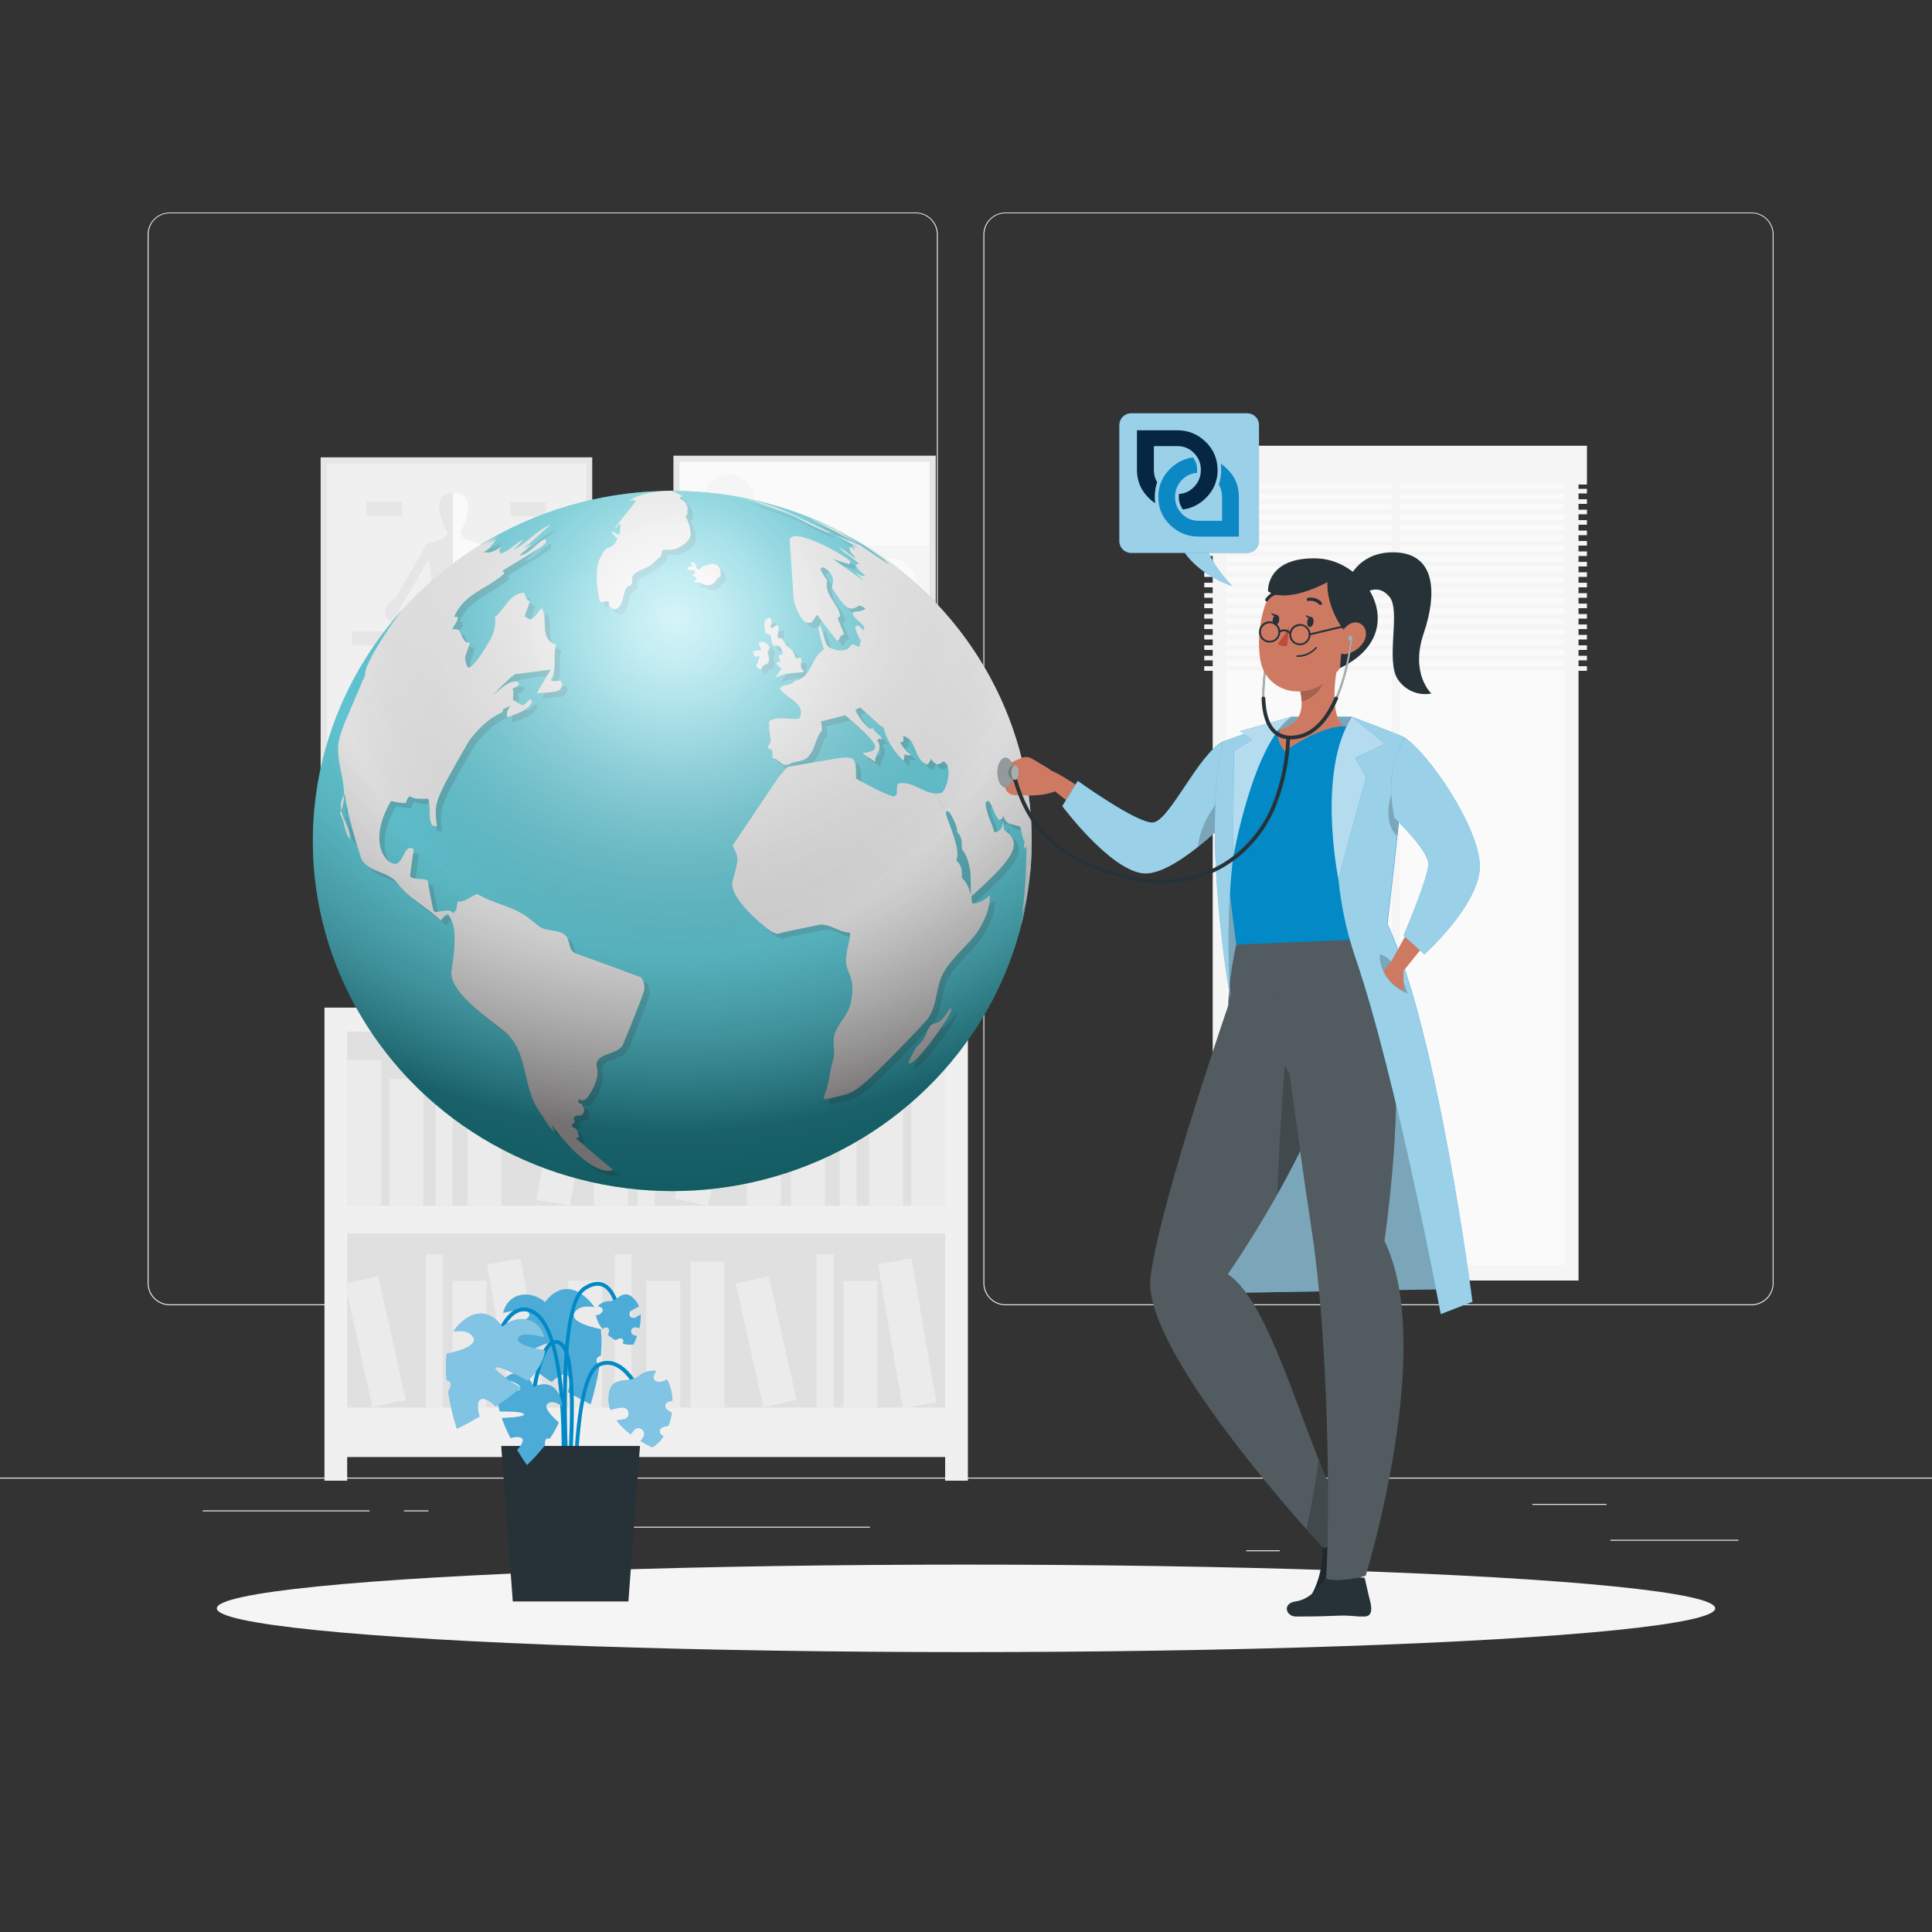 <svg xmlns="http://www.w3.org/2000/svg" xmlns:xlink="http://www.w3.org/1999/xlink" id="Layer_1" x="0px" y="0px" viewBox="0 0 500 500" style="enable-background:new 0 0 500 500;" xml:space="preserve"><rect x="0" y="0" width="500" height="500" fill="#333333" stroke="none"/><style type="text/css">	.st0{fill:#EBEBEB;}	.st1{fill:#E6E6E6;}	.st2{fill:#F0F0F0;}	.st3{fill:#FAFAFA;}	.st4{fill:#F5F5F5;}	.st5{fill:#E0E0E0;}	.st6{fill:url(#SVGID_1_);}	.st7{opacity:0.2;}	.st8{fill:#212121;}	.st9{fill:url(#SVGID_00000118398905772624053060000014639896086179942836_);}	.st10{fill:url(#SVGID_00000007424080791049874660000013755417458500580532_);}	.st11{fill:url(#SVGID_00000047031330146498881930000016737027196596189606_);}	.st12{fill:url(#SVGID_00000034768513541421310530000003461387692549492359_);}	.st13{fill:url(#SVGID_00000039824503933399240350000016447532831349577914_);}	.st14{fill:url(#SVGID_00000134229477406437916140000017614021864032439731_);}	.st15{fill:url(#SVGID_00000078737719095601258300000001696316603827936647_);}	.st16{fill:url(#SVGID_00000034062687599135373340000014180657966027437192_);}	.st17{fill:url(#SVGID_00000053542470361299742880000011589847952687835309_);}	.st18{fill:url(#SVGID_00000132059321102555503800000012287421049319830183_);}	.st19{opacity:0.77;fill:url(#SVGID_00000089534522883653985610000007883768162289180599_);}	.st20{fill:#0289C6;}	.st21{opacity:0.3;fill:#FFFFFF;enable-background:new    ;}	.st22{fill:#263238;}	.st23{opacity:0.5;fill:#FFFFFF;enable-background:new    ;}	.st24{opacity:0.6;fill:#FFFFFF;enable-background:new    ;}	.st25{fill:#052744;}	.st26{fill:#0C88C4;}	.st27{fill:#CE7A63;}	.st28{opacity:0.2;enable-background:new    ;}	.st29{opacity:0.2;fill:#FFFFFF;enable-background:new    ;}	.st30{opacity:0.7;fill:#FFFFFF;enable-background:new    ;}	.st31{fill:#BA4D3C;}</style><g id="freepik--background-complete--inject-322">	<rect y="382.4" class="st0" width="500" height="0.25"></rect>	<rect x="416.78" y="398.49" class="st0" width="33.12" height="0.25"></rect>	<rect x="322.53" y="401.21" class="st0" width="8.69" height="0.25"></rect>	<rect x="396.59" y="389.21" class="st0" width="19.19" height="0.25"></rect>	<rect x="52.46" y="390.89" class="st0" width="43.19" height="0.25"></rect>	<rect x="104.56" y="390.89" class="st0" width="6.33" height="0.25"></rect>	<rect x="131.47" y="395.11" class="st0" width="93.68" height="0.25"></rect>	<path class="st0" d="M237,337.8H43.91c-3.15-0.01-5.7-2.56-5.7-5.71V60.66c0.03-3.13,2.57-5.65,5.7-5.66H237  c3.15,0,5.71,2.56,5.71,5.71c0,0,0,0,0,0v271.38C242.71,335.24,240.15,337.8,237,337.8z M43.91,55.2  c-3.01,0.01-5.45,2.45-5.45,5.46v271.43c0,3.01,2.44,5.45,5.45,5.46H237c3.01-0.01,5.45-2.45,5.46-5.46V60.66  c-0.01-3.01-2.45-5.45-5.46-5.46H43.91z"></path>	<path class="st0" d="M453.31,337.8h-193.1c-3.15-0.01-5.7-2.56-5.71-5.71V60.66c0.03-3.13,2.58-5.65,5.71-5.66h193.1  c3.13,0.01,5.66,2.53,5.69,5.66v271.43C459,335.24,456.46,337.79,453.31,337.8z M260.21,55.2c-3.01,0.01-5.45,2.45-5.46,5.46  v271.43c0.01,3.01,2.45,5.45,5.46,5.46h193.1c3.01-0.01,5.45-2.45,5.46-5.46V60.66c-0.01-3.01-2.45-5.45-5.46-5.46H260.21z"></path>	<rect x="82.98" y="118.36" class="st1" width="70.29" height="89.31"></rect>	<rect x="84.59" y="119.96" class="st2" width="67.09" height="86.1"></rect>	<path class="st3" d="M134.39,160.33c-2.6,2.87-3.25-2.84-3.25-2.84l-7.43-12.63l-1.62,13l5.59,40.14c0,0,5.12,1.52,5.45,2.39  s-8.77,1.09-9.75,0s1-2.39,1-2.39l-7-33.22l-0.11,0.53L110.28,198c0,0,2,1.3,1,2.39s-10.07,0.85-9.74,0S107,198,107,198l5.59-40.18  l-1.61-13l-7.43,12.63c0,0-0.65,5.71-3.25,2.84s2-5.47,2-5.47l8.08-14l4.46-1.55l1-1.24c0,0-5.73-10.27,1.48-10.47h0.21  c7.21,0.2,1.49,10.47,1.49,10.47l1,1.24l4.46,1.55l8.08,14C132.56,154.82,137,157.46,134.39,160.33z"></path>	<path class="st1" d="M117.21,127.58v37.74L110.28,198c0,0,2,1.3,1,2.39s-10.07,0.85-9.74,0S107,198,107,198l5.59-40.18l-1.61-13  l-7.43,12.63c0,0-0.65,5.71-3.25,2.84s2-5.47,2-5.47l8.08-14l4.46-1.55l1-1.24C115.84,138.03,110,127.78,117.21,127.58z"></path>	<rect x="132.04" y="129.99" class="st1" width="9.29" height="3.62"></rect>	<rect x="135.19" y="146.26" class="st1" width="9.29" height="3.62"></rect>	<rect x="91.09" y="163.35" class="st1" width="9.29" height="3.62"></rect>	<rect x="94.8" y="129.85" class="st1" width="9.29" height="3.62"></rect>	<rect x="132.04" y="169.35" class="st1" width="9.29" height="3.62"></rect>	<rect x="93.64" y="183.2" class="st1" width="9.29" height="3.62"></rect>	<rect x="136.69" y="186.82" class="st1" width="9.29" height="3.62"></rect>	<rect x="174.28" y="117.93" class="st1" width="67.89" height="90.15"></rect>	<rect x="175.88" y="119.54" class="st4" width="64.68" height="86.95"></rect>	<rect x="175.88" y="119.54" class="st3" width="64.68" height="21.61"></rect>	<rect x="175.88" y="161.14" class="st3" width="64.68" height="23.76"></rect>	<path class="st4" d="M182,129.38c-0.01,3.62,2.92,6.55,6.54,6.56s6.55-2.92,6.56-6.54c0.01-3.62-2.92-6.55-6.54-6.56  c0,0-0.01,0-0.01,0C184.94,122.84,182.01,125.77,182,129.38z"></path>	<circle class="st3" cx="230.6" cy="151" r="6.55"></circle>	<circle class="st4" cx="187.72" cy="174.09" r="6.55"></circle>	<circle class="st3" cx="229.82" cy="195.71" r="6.55"></circle>	<rect x="313.85" y="118.13" class="st4" width="94.67" height="213.27"></rect>	<rect x="317.41" y="122.13" class="st3" width="87.53" height="205.27"></rect>	<rect x="360.18" y="121.11" class="st4" width="2.01" height="208.3"></rect>	<rect x="311.66" y="115.36" class="st4" width="99.04" height="10.04"></rect>	<rect x="311.66" y="126.51" class="st4" width="99.04" height="1.19"></rect>	<rect x="311.66" y="129.21" class="st4" width="99.04" height="1.19"></rect>	<rect x="311.66" y="131.91" class="st4" width="99.04" height="1.19"></rect>	<rect x="311.66" y="134.61" class="st4" width="99.04" height="1.19"></rect>	<rect x="311.66" y="137.31" class="st4" width="99.04" height="1.19"></rect>	<rect x="311.66" y="140.01" class="st4" width="99.04" height="1.19"></rect>	<rect x="311.66" y="142.71" class="st4" width="99.04" height="1.19"></rect>	<rect x="311.66" y="145.41" class="st4" width="99.04" height="1.19"></rect>	<rect x="311.66" y="148.11" class="st4" width="99.04" height="1.19"></rect>	<rect x="311.66" y="150.81" class="st4" width="99.04" height="1.19"></rect>	<rect x="311.66" y="153.51" class="st4" width="99.04" height="1.19"></rect>	<rect x="311.66" y="156.21" class="st4" width="99.04" height="1.19"></rect>	<rect x="311.66" y="158.91" class="st4" width="99.04" height="1.19"></rect>	<rect x="311.66" y="161.61" class="st4" width="99.04" height="1.19"></rect>	<rect x="311.66" y="164.31" class="st4" width="99.04" height="1.19"></rect>	<rect x="311.66" y="167.01" class="st4" width="99.04" height="1.19"></rect>	<rect x="311.66" y="169.71" class="st4" width="99.04" height="1.19"></rect>	<rect x="311.66" y="172.41" class="st4" width="99.04" height="1.19"></rect>	<polygon class="st2" points="83.97,260.77 83.97,383.2 89.85,383.2 89.85,377.08 244.6,377.08 244.6,383.2 250.49,383.2   250.49,260.77  "></polygon>	<rect x="89.86" y="266.97" class="st5" width="154.75" height="45.09"></rect>	<rect x="235.82" y="274.27" class="st0" width="8.79" height="37.79"></rect>	<rect x="193.3" y="274.27" class="st0" width="8.79" height="37.79"></rect>			<rect x="127.28" y="288.29" transform="matrix(0.17 -0.986 0.986 0.17 -167.089 387.023)" class="st0" width="37.79" height="8.79"></rect>	<rect x="224.92" y="279.25" class="st0" width="8.79" height="32.81"></rect>	<rect x="204.72" y="279.25" class="st0" width="8.79" height="32.81"></rect>	<rect x="153.72" y="279.25" class="st0" width="8.79" height="32.81"></rect>			<rect x="166.1" y="290.69" transform="matrix(0.217 -0.976 0.976 0.217 -145.146 409.216)" class="st0" width="32.81" height="8.79"></rect>	<rect x="217.31" y="272.38" class="st0" width="4.4" height="39.67"></rect>	<rect x="165.03" y="272.38" class="st0" width="4.4" height="39.67"></rect>	<rect x="89.85" y="274.26" class="st0" width="8.79" height="37.79"></rect>	<rect x="100.75" y="279.24" class="st0" width="8.79" height="32.81"></rect>	<rect x="120.95" y="279.24" class="st0" width="8.79" height="32.81"></rect>	<rect x="112.74" y="272.39" class="st0" width="4.4" height="39.67"></rect>	<rect x="89.85" y="319.19" class="st5" width="154.75" height="45.09"></rect>	<rect x="178.67" y="326.49" class="st0" width="8.79" height="37.79"></rect>			<rect x="230.21" y="326.01" transform="matrix(0.986 -0.17 0.17 0.986 -55.178 44.864)" class="st0" width="8.79" height="37.79"></rect>	<rect x="147.06" y="331.47" class="st0" width="8.79" height="32.81"></rect>	<rect x="167.27" y="331.47" class="st0" width="8.79" height="32.81"></rect>	<rect x="218.27" y="331.47" class="st0" width="8.79" height="32.81"></rect>			<rect x="193.9" y="330.9" transform="matrix(0.976 -0.217 0.217 0.976 -70.626 51.292)" class="st0" width="8.79" height="32.81"></rect>	<rect x="159.06" y="324.62" class="st0" width="4.4" height="39.67"></rect>	<rect x="211.35" y="324.62" class="st0" width="4.4" height="39.67"></rect>			<rect x="129.08" y="326.02" transform="matrix(0.986 -0.17 0.17 0.986 -56.649 27.685)" class="st0" width="8.79" height="37.79"></rect>	<rect x="117.13" y="331.47" class="st0" width="8.79" height="32.81"></rect>			<rect x="92.77" y="330.9" transform="matrix(0.976 -0.217 0.217 0.976 -73.034 29.351)" class="st0" width="8.79" height="32.81"></rect>	<rect x="110.21" y="324.62" class="st0" width="4.4" height="39.67"></rect></g><g>			<radialGradient id="SVGID_1_" cx="171.665" cy="129.004" r="181.932" gradientTransform="matrix(1.026 0 0 0.999 -2.076 0.134)" gradientUnits="userSpaceOnUse">		<stop offset="0.275" style="stop-color:#4DD0E1"></stop>		<stop offset="0.426" style="stop-color:#48CCDD"></stop>		<stop offset="0.601" style="stop-color:#3AC2D3"></stop>		<stop offset="0.786" style="stop-color:#23B1C1"></stop>		<stop offset="0.979" style="stop-color:#0399A9"></stop>		<stop offset="0.995" style="stop-color:#0097A7"></stop>	</radialGradient>	<ellipse class="st6" cx="173.99" cy="217.64" rx="93.03" ry="90.61"></ellipse>	<g class="st7">		<path class="st8" d="M210.6,135.12c0.68,0.27,1.41,0.58,2.88,1.19c0.49,0.21,1.12,0.49,1.64,0.73c-2.3-1.06-4.65-2.04-7.05-2.92   C209.31,134.6,209.92,134.85,210.6,135.12z"></path>		<path class="st8" d="M261.22,216.22c-0.08-0.76-0.18-1.78-0.26-2.55c-0.14,1.49-0.25,2.67-2.26,3.08   c-0.63-2.6-2.23-4.93-2.29-7.69c0.21-0.17,0.48-0.4,0.69-0.57c1.33,1.49,1.43,3.61,2.83,5.06c0.25-0.11,0.57-0.26,0.82-0.37   c0.07-0.23,0.15-0.54,0.21-0.78c0.78,1.91,0.78,1.93,4.3,2.78c-0.19-23.82-9.82-45.45-25.43-61.51   c-7.16-6.72-15.43-12.32-24.51-16.54c-0.07-0.04-0.14-0.07-0.21-0.1c-0.51-0.22-1.12-0.48-1.59-0.68c3.91,1.89,4.04,1.95,4.34,2.1   c-2.21-0.91-4.32-2.02-6.53-2.93c1.43,0.63,10.38,4.62,17.2,9.22c-1.14-0.71-2.28-1.45-3.43-2.16c2.12,1.6,4.46,2.93,6.36,4.81   c-4.94-3.06-9.53-6.66-14.74-9.32c-1.93-0.87-3.81-1.86-5.79-2.61c3.36,1.74,10.35,5.37,12.99,7c-1.12-0.46-1.12-0.46-6.32-2.75   c5.15,2.96,5.15,2.96,5.96,3.59c-0.54-0.28-1.25-0.67-1.77-0.99c0.19,0.45,0.59,0.99,0.95,1.32c-0.46-0.22-1.05-0.55-1.46-0.84   c-0.14,0.82-0.19,1.16,1.69,3c-1.77-0.46-2.78-2.1-4.43-2.73c1.5,1.7,3.59,2.73,5.21,4.3c-0.23-0.02-0.55-0.05-0.78-0.07   c-0.03,0.93-0.03,0.93,2.36,3.15c-0.99-0.06-0.99-0.06-2.46-0.95c0.52,0.78,1.34,1.29,1.94,2c-0.2-0.02-0.2-0.02-7.95-5.52   c4.18,1.38,4.18,1.38,4.36,1.41c0.04-0.24,0.08-0.56,0.12-0.81c-1.42-1.63-15.43-9.38-15.61-5.32l1.04,15.41   c0.07,0.28,1.84,6.93,4.47,5.73c0.86-0.39,0.9-1.43,1.63-1.92c4.07,5.43,5.03,6.71,5.39,6.75c0.69-1.44,0.69-1.44,1.58-1.72   c-0.51-1.27-1.2-2.96-1.72-4.23c0.2-0.15,0.47-0.35,0.67-0.5c-0.47-3.31-4.3-5.46-3.38-9.25c-1.23-1.74-1.23-1.74-1.76-3   c0.21-0.12,0.48-0.29,0.69-0.41c3.42,1.78,2.61,4.23,2.26,5.27c3.45,5.18,4.38,6.58,7.1,4.64c0.54,0.11,1.2,0.48,1.65,0.79   c-0.93,0.89-2.23,0.6-3.31,1.01c0.23,1.91,2.44,2.41,3.04,4.06c-0.32,0.57-0.32,0.57-0.32,0.57h-0.01   c-0.29-0.44-0.82-0.94-1.25-1.25c-0.24,0.04-0.57,0.11-0.81,0.16c0.04,1.24,0.92,2.77,1.47,3.9c-0.23,0.41-0.39,1.05-0.33,1.52   c-0.5-0.16-1.15-0.45-1.61-0.72c-0.22,0.09-0.52,0.21-0.74,0.3c-0.92,2.29-5.67,1.17-6.31-0.38c-0.66-1.57-0.91-3.27-1.59-4.84   c-0.6,0.63-0.6,0.63,1.02,6.28c-3.45,1.91-2.97,7.3-7.62,8.15c-0.86,1.39-2.85,0.63-3.77,1.89c1.44,2.74,7.06,3.97,4.99,7.81   c-2.55,0.49-5.25-0.74-7.71,0.65c-0.27,1.59,0.17,3.77,0.36,5.38c-0.34,0.43-0.71,1.09-0.77,1.63c0.34,0.17,0.77,0.4,1.1,0.57   c0.06,0.67,0.11,1.35,0.15,2.03c1.62,0.05,2.45,2.6,4.33,1.54c1.52-0.86,3.54-0.48,4.86-1.84c1.9-1.97,1.85-4.91,3.62-6.94   c-0.07-0.79-0.18-1.52-0.3-2.25c6.05-1.5,6.05-1.5,6.2-1.64c10.1,8.49,9.05,9.16,4.52,9.85c0.99,0.69,2.32,1.6,3.31,2.29   c-0.27-1.89,2.3-3.64,0.46-5.58c0.2-0.15,0.47-0.35,0.67-0.5c0.2,0.12,0.47,0.28,0.67,0.4c-0.28-1.44-1.95-1.85-2.43-3.14   c-0.22,0.08-0.52,0.19-0.74,0.26c-1.82-1.33-3.14-3.58-3.77-4.79c0.29-0.35,0.88-0.67,1.34-0.72c5.04,4.68,5.04,4.68,5.99,5.25   c1.16,4.94,5.05,8.43,5.09,8.44c0.21-0.42,0.33-1.08,0.25-1.54c1.11,0.24,1.11,0.24,1.78,0.11c-0.64-0.46-1.62-1.16-2.88-3.26   c0.23-0.05,0.54-0.11,0.77-0.16c0.16-0.44,0.16-1.1-0.01-1.54c3.86,1.08,2.61,6.26,6.31,7.46c0.37-0.36,0.75-0.98,0.89-1.47   c1.44,1.87,1.83,1.6,3.28,0.64c2.67,1.3,0.66,7.9-0.7,8.2c-0.55,0.12-1.09,0.14-1.61,0.09c-0.04-0.03-0.08-0.07-0.12-0.11   c0.04,0.03,0.07,0.07,0.1,0.11c-3.29-0.3-5.93-3.43-9.5-2.54c-0.23,0.6-0.23,0.6-0.28,2.85c-0.23,0.15-0.54,0.35-0.77,0.5   c-2.64-0.65-9.71-4.63-9.76-4.67c-0.01-6.09-0.01-6.09-8.11-4.67c-9.33,1.63-9.33,1.63-9.47,1.57c-0.8,0.63-1.35,1.49-2.02,2.23   c-0.26,0.23-0.26,0.23-0.26,0.23h-0.01c-0.01,0-0.01,0-0.01,0l-12.1,17.93c1.65,3.28,1.65,3.28,0.02,9.16   c-1.22,4.39,8.39,11.95,8.49,12.03c0.85,0.63,2.05,1.6,3.11,1.67c0.31,0.02,0.69-0.18,0.98-0.26c1.91-0.5,10.17-2.13,10.19-2.13   c2.76,0,4.91,2.06,7.65,2.13c-0.13,3.33-2.03,6.59-0.49,10c1.39,3.06,1.18,4.96,0.71,7.81c-0.53,3.28-3.35,5.46-4.3,8.54   c-0.67,2.15,0.33,4.39-0.35,6.55c-1,3.15-0.97,6.55-2.48,9.56c0.1,0.21,0.23,0.49,0.33,0.69c6.77-1.52,6.77-1.52,9.44-3.6   c4.19-3.26,16.31-16.18,16.95-16.97c2.93-3.62,2.15-8.5,4.38-12.36c2.67-4.65,7.49-7.69,9.93-12.52c1.68-3.31,1.99-5.15,1.99-7.38   c-2.11,1.85-3.18,1.99-4.54,2.15c-0.07-0.55-0.18-1.28-0.27-1.82C261.48,225.27,267.28,219.93,261.22,216.22z"></path>		<path class="st8" d="M208.75,171.63c-0.48,0-0.95,0-1.43,0c-0.53-1.75-1.22-2.35-2-2.91c-0.45-0.32-0.45-0.32-1.69-2.33   c-1.2,0.45-1.06-0.41-0.88-1.5c0.16-0.97,0.2-1.29,0.03-1.59c-0.45-0.79-1.29,1.01-1.93,0.36c-0.11-0.11-0.12-0.19,0.02-0.56   c0.19-0.51,0.37-1.26-0.2-1.93c-1.49,0.42-1.65,0.81-1.33,3.22c0.09,0.65,0.15,0.88,0.76,1.02c0.52,0.12,0.56,0.19,0.68,0.42   c0.36,0.65,0.12,1.44,0.49,2.09c0.17,0.3,0.19,0.34,0.38,0.57c1.33-0.24,1.66,0.34,1.76,0.53c0.01,0.01,0.61,1.19,0.57,1.37   c-0.1,0.51-0.78,0.18-0.95,0.6c-0.14,0.34,0,0.74,0.15,1.17c0.06,0.16,0.13,0.39,0,0.49c-0.24,0.18-0.89-0.12-0.82,0.28   c0.14,0.75,0.89,0.99,1.3,1.52c-0.16,0.13-0.31,0.25-1.69,2.39c1.62-0.97,2.8-1.24,6.64-1.51c0.78-0.05,0.99-0.24,0.64-0.55   c-0.16-0.2-0.5-0.43-0.54-0.68c-0.13-0.81,0.07-1.61,0.06-2.42C208.75,171.67,208.75,171.65,208.75,171.63z"></path>		<path class="st8" d="M198.51,167.39c-0.2,0.02-0.68,0.06-0.72,0.55c-0.05,0.58,0.56,0.94,0.53,1.51   c-0.46,0.33-1.03,0.14-1.52,0.29c-0.18,0.06-0.59,0.19-0.47,0.66c0.32,1.25,0.99,0.87,1.27,0.7c0.21-0.12,0.27-0.12,0.3,0   c0,0.01,0.01,0.84-0.67,2.09c-0.11,0.2-0.21,0.38-0.15,0.52c0.13,0.31,0.86,0.78,0.96,0.82c0.06,0.03,0.16,0.07,0.25-0.01   c0.29-0.25,0.24-0.68,0.53-0.93c0.34-0.29,0.85-0.23,1.18-0.54c0.11-0.1,0.22-0.27,0.28-0.41c0.04-0.08,0.35-0.87-0.25-2.54   c0.31-0.51,0.47-0.77,0.48-1.1C200.54,168.29,199.35,167.43,198.51,167.39z"></path>		<path class="st8" d="M187.82,149.16c-0.49-2.87-3.45-1.63-3.58-1.57c-0.36,0.15-0.75,0.22-1.09,0.4c-0.3,0.16-0.5,0.46-0.82,0.61   c-0.07,0.03-0.18,0.03-0.25,0.01c-0.18-0.04-0.48-0.17-0.53-0.59c-0.07-0.63-0.18-0.75-0.8-1.21c-1,0.05-0.39,0.79,0.01,1.28   c-0.39-0.15-0.67-0.15-0.81-0.14c-0.58,0.06-0.81,0.68-0.61,0.86c0.13,0.11,0.5,0.08,0.83,0.05c0.35-0.03,0.72-0.05,0.91,0.1   c0.23,0.18,0.43,1.07-0.94,1.1c0.79,0.27,1.31,0.59,1.43,0.88c0.21,0.49-0.51,0.57-0.69,0.91c0.01,0.02,0.01,0.05,0.03,0.07   c0.09,0.1,0.51,0.1,0.95,0.09c0.81-0.01,1.42,0.59,2.18,0.72c0.38,0.07,0.8,0.14,1.27-0.05c0.54-0.22,0.87-0.52,0.93-0.58   c0.4-0.39,0.61-0.92,1.01-1.32c0.14-0.14,0.39-0.01,0.52-0.19C187.85,150.47,187.93,149.8,187.82,149.16L187.82,149.16z"></path>		<path class="st8" d="M247.41,262.31c-0.78,0.66-1.12,1.62-1.78,2.36c-0.78,0.89-1.47,1.35-2.22,1.52   c-0.51,0.11-0.94,0.2-1.27,0.63c-0.07,0.08-0.15,0.2-0.2,0.29c-0.68,1.05-0.96,2.29-1.66,3.33c-0.59,0.89-1.54,1.49-2.08,2.43   c-1.72,3-1.67,3.5-1.65,3.69c1.92,0.37,9.11-10.14,10.05-11.8c0.8-1.42,1.11-2.26,0.94-2.5   C247.5,262.26,247.44,262.28,247.41,262.31z"></path>		<path class="st8" d="M194.78,130.56c1.78,0.5,1.78,0.5,10.43,3.62c1.99,0.72,3.75,1.89,5.65,2.8c4.29,2.06,4.71,2.11,5.54,2.21   c-4.18-1.87-8.17-4.12-12.44-5.81c-1.64-0.65-5.91-2.26-10.08-3.14c-0.59-0.12-1.83-0.37-2.35-0.43c1.21,0.31,2.47,0.38,3.65,0.82   C195.05,130.6,194.92,130.58,194.78,130.56z"></path>		<path class="st8" d="M91.92,218.55c0.23-2.6-1.7-4.98-2.21-7.51c-0.1,0.26-0.21,0.53-0.34,0.79   C90.56,213.95,90.44,216.53,91.92,218.55z"></path>		<path class="st8" d="M128.35,140.75c0.09-0.05,0.17-0.1,0.26-0.15C128.54,140.64,128.45,140.69,128.35,140.75z"></path>		<path class="st8" d="M150.17,248c-1.99-1.01-1.1-3.59-2.72-4.8c-1.94-1.45-4.65-0.67-6.58-2.13c-0.87-0.66-1.69-1.37-2.55-2.04   c-3.98-3.15-9.22-3.73-13.47-6.34c-1.7,0.63-3.05,2.13-5.07,1.97c-0.33,2.24-0.33,2.24-1.13,3.04c-0.81-0.89-0.81-0.89-4.75-0.3   c-0.49-0.55-0.49-0.55-1.9-8.24c-1.44-0.64-3.17,0.02-4.53-0.97c0.23-2.37,0.65-4.72,0.92-7.08c-2.19-1.57-2.5,2.89-4.32,3.71   c-2.02,0.9-8.21-4.65-1.56-16.15c3.34,0.6,3.34,0.6,3.97,0.36c0.07-0.53,0.4-1.24,0.81-1.6c1.54,0.65,1.54,0.65,4.9,0.65   c0.69,2.24-0.11,4.68,0.98,6.86c0.38,0.08,0.88,0.2,1.26,0.28c-0.79-6.29-0.79-6.29,8.14-21.88c0.03-0.05,3.73-5.58,8.8-7.68   c0.07-0.28,0.17-0.64,0.24-0.92l0.01,0.07c0.64-0.22,1.2-0.59,1.81-0.86c-0.96,1.61-0.96,1.61-0.83,3.01   c3.99-1.33,5.31-2.11,6.44-3.77c-0.09-0.3-0.2-0.71-0.29-1.01c-0.78,0.52-1.36,1.27-2.16,1.75c-0.88-0.42-1.61-1.08-2.51-1.47   c0.17-2.13,0.17-2.13-0.13-2.92c0.59-0.22,1.36-0.62,1.77-1.09c-0.15-0.23-0.34-0.54-0.49-0.78c-1.55,0.08-2.48,0.13-6.55,3.85   c4.47-4.92,6.02-5.7,6.03-5.71l9.16-1.16c-1.13,1.8-2.53,4.27-3.61,6.1c5.89-0.35,5.89-0.35,6.68-2.15   c-0.15-0.33-0.34-0.78-0.49-1.11c-1.99,0.18-1.99,0.18-2.61-0.09c1.84-2.86,0.49-6.19,1.44-9.18c-4.62-1.59-1.87-6.53-3.71-9.46   c-1.11,0.85-1.58,2.31-2.92,2.96c-0.48-0.23-1.09-0.6-1.52-0.91c0.42-1.14,0.97-2.67,1.38-3.82c-0.88-0.45-0.88-0.45-1.51-2.26   c-4.08,0.33-4.93,4.33-7.56,6.31c0.1,1.04,0.28,2.98-0.99,5.39c-0.04,0.07-3.95,7.39-5.93,7.74c-0.61-1.07-0.64-1.11-0.81-2.82   c0.39-1.11,0.9-2.59,1.29-3.7c-1.36-0.02-1.36-0.02-2.89-3.26c-0.5-0.18-1.24-0.25-1.78-0.2c1.47-2.31,1.47-2.31,1.47-3.16   c-0.27-0.02-0.62-0.05-0.88-0.07c2.31-5.93,8.78-7.32,12.95-11.22c-0.13-0.22-0.31-0.51-0.45-0.73   c10.12-6.16,10.12-6.16,11.18-7.19c0-0.33,0-0.76,0-1.09c-2.58,1.06-3.92,3.96-6.9,4.41c2.45-2.13,2.45-2.13,3.04-3   c-0.53,0.35-1.27,0.79-1.85,1.06c2.48-1.88,4.59-4.16,7.01-6.09c-3.75,1.47-6.13,4.85-9.71,6.54c2.34-2.27,2.34-2.27,2.58-2.68   c-2.09,0.96-3.51,2.93-5.78,3.61c-0.16-0.2-0.38-0.46-0.54-0.65c0.2-0.33,0.46-0.77,0.66-1.1c-2.76,1.82-3.62,1.6-4.53,1.37   c1.44-0.89,1.44-0.89,3.2-3.33c-0.83,0.42-1.65,0.86-2.47,1.29c2.7-1.87,2.7-1.87,2.97-2.08c-0.1,0.04-0.1,0.04-5.16,2.65   c1.53-1,2.62-1.65,3.2-1.99c-2.74,1.57-5.4,3.26-7.95,5.09c-3.85,2.75-7.47,5.78-10.84,9.06c-1.25,1.22-2.47,2.47-3.65,3.76   c0.02-0.02,0.06-0.05,0.08-0.07c-3.59,4.28-10.67,15.26-10.08,17.39l-4.7,11.01c-0.97,2.25-1.37,3.19-1.92,5.19   c-1.39,4.99,1.21,9.96,1.14,14.94c0.07-0.1,0.13-0.2,0.21-0.31c0.51,5.22,4.27,16.86,4.3,16.92c2.09,3.54,6.99,3.06,9.35,6.22   c2.96,4.04,7.69,6.13,11.17,9.61c1.22-1.45,1.22-1.45,1.88-1.67c1.37,2.2,2.55,4.1,0.91,14.64c-0.74,4.75,6.95,10.59,13.13,15.28   c6.85,5.2,5.04,14.07,9.13,20.45c3.35,5.23,3.56,5.37,4.42,5.93c-0.29-0.49-0.59-1.2-0.74-1.75   c9.16,12.29,14.18,12.29,15.91,11.73l-9.71-8.25c0.25-0.08,0.58-0.18,0.83-0.26c-0.57-2.27-0.57-2.27-1.74-2.59   c0-0.26-0.01-0.62-0.01-0.88c0.22-0.14,0.52-0.32,0.74-0.45c-0.12-0.26-0.28-0.6-0.4-0.86c0.14-0.22,0.32-0.51,0.46-0.73   c0.54-0.02,1.27-0.12,1.8-0.24c0.68-1.22,0.71-1.27-0.11-2.86c-0.25-0.08-0.59-0.19-0.84-0.26c-0.01-0.28-0.03-0.66-0.05-0.94   c1.37,0.52,1.71,0.29,2.41-0.56c0.03-0.04,3.27-4.4,2.42-7.52c-1.09-3.97,5.04-3.24,6.63-5.87c0.05-0.08,5.46-13.25,5.59-14.32   c0.2-2.11-0.55-2.93-0.92-3.32L150.17,248z"></path>		<path class="st8" d="M89.71,211.04c0.51-1.31,0.71-2.62,0.73-3.93C89.55,208.49,89.45,209.78,89.71,211.04z"></path>		<path class="st8" d="M179.23,135.86c-0.64-1.1-0.4-1.18,0.04-1.34c0.18-0.38-0.08-0.72-0.09-1.08c0.1-0.09,0.22-0.22,0.32-0.31   c-0.31-0.6-0.41-1.3-0.84-1.85c-0.37-0.48-1.01-0.63-1.42-1.07c0.16-0.26,0.22-0.27,0.71-0.37c-0.03-0.04-0.07-0.1-0.1-0.14v0   c-0.14-0.15-2.5-1.34-2.52-1.34v0c-6.83,0-10.87,2.02-11.21,2.66c0.54-0.24,1.21-0.54,1.75,0.1c-5.4,6.72-5.4,6.72-5.32,6.96   c0.53-0.33,0.7-1.1,1.47-1.13c-0.3,0.87,0.03,1.84-0.43,2.69c-0.76,0.15-1.12-0.75-1.85-0.66c-0.09,0.29-0.09,0.29,1.34,1.72   c-0.11,0.93-1.26,2.13-2,2.32c-0.55,0.14-1.39,0.35-2.61,3.13c-1.62,3.69,0.07,10.71,0.09,10.77c0.02,0.06,0.1,0.12,0.16,0.15   c0.71,0.33,1.42-0.38,2.13,0c0.1,0.05,0.08,0.25,0.06,0.36c-0.22,1.11,1.37,1.72,1.95,1.5c1.11-0.43,1.44-1.68,2.03-3.94   c0.36-1.38,0.52-1.57,0.92-1.79c0.45-0.24,0.83-0.45,0.96-0.69c0.14-0.26,0.18-0.33,0.15-1.11c-0.04-1.15,0.41-1.73,3.08-2.89   c1.26-0.55,1.52-0.75,2.13-1.24c0.15-0.12,0.33-0.3,0.48-0.43c1.25-1.1,1.55-1.36,1.78-1.68c0.31-0.43,0.08-1.03,0.48-1.43   c0.14-0.13,0.33-0.16,0.97-0.1c3.09,0.26,5.09-1.8,5.8-2.7C180.82,139.46,179.25,135.89,179.23,135.86z"></path>	</g>	<g>					<radialGradient id="SVGID_00000072255372032957229370000017617826103866450347_" cx="166.505" cy="135.993" r="163.648" gradientTransform="matrix(1.026 0 0 0.999 -2.076 0.134)" gradientUnits="userSpaceOnUse">			<stop offset="0.376" style="stop-color:#F5F5F5"></stop>			<stop offset="0.531" style="stop-color:#F0F0F0"></stop>			<stop offset="0.711" style="stop-color:#E2E2E2"></stop>			<stop offset="0.901" style="stop-color:#CBCBCB"></stop>			<stop offset="0.995" style="stop-color:#BDBDBD"></stop>		</radialGradient>		<path style="fill:url(#SVGID_00000072255372032957229370000017617826103866450347_);" d="M251.08,230.97   c-0.71-2.44-1.63-3.28-2.18-3.78c0.34-2.83-0.82-3.96-1.37-4.5c0.43-2.05,0.63-2.98-2.38-10.96c-1.02-2.7,0.52-1.55,0.54-1.53   c0.02,0.03,2.12,3.14,2.03,5.1c0.26,0.26,0.61,0.62,0.97,1.62c0.35,0.98,0.07,2.04,0.37,3.03c0.03,0.12,0.17,0.22,0.25,0.32   c0.23,0.29,1.01,1.44,1.54,3.84c0.37,1.72,0.38,2.15,0.4,7.42C251.19,231.38,251.13,231.15,251.08,230.97 M244.66,210.44   c-0.71-1.78-1.79-4.13-2.88-5.19c1.37,1.17,2.71,4.7,2.96,5.4C244.72,210.59,244.68,210.51,244.66,210.44 M235.86,195.4   C235.86,195.4,235.86,195.4,235.86,195.4C235.86,195.4,235.85,195.4,235.86,195.4C235.85,195.4,235.85,195.4,235.86,195.4   C235.85,195.4,235.85,195.4,235.86,195.4 M266.99,217.64c0-38.82-25.06-71.94-60.29-84.85l0,0c2.47,0.96,2.47,0.96,5.41,2.19   c0.56,0.24,1.3,0.57,1.85,0.82c-0.54-0.23-1.26-0.55-1.8-0.78c4.04,1.94,4.04,1.94,4.37,2.11c-2.29-0.93-4.46-2.1-6.75-3.02   c0.1,0.04,9.99,4.31,17.4,9.3c-1.14-0.71-2.28-1.44-3.42-2.15c2.12,1.6,4.46,2.93,6.36,4.81c-4.94-3.06-9.53-6.65-14.73-9.32   c-1.93-0.87-3.81-1.86-5.79-2.62c3.36,1.74,10.35,5.38,12.99,7c-1.12-0.46-1.12-0.46-6.32-2.75c5.14,2.96,5.14,2.96,5.96,3.59   c-0.54-0.28-1.25-0.67-1.77-0.99c0.19,0.45,0.59,0.99,0.95,1.32c-0.46-0.22-1.05-0.56-1.46-0.84c-0.14,0.82-0.19,1.16,1.68,3   c-1.77-0.46-2.77-2.1-4.43-2.73c1.5,1.7,3.59,2.73,5.21,4.3c-0.24-0.02-0.55-0.05-0.79-0.07c-0.03,0.93-0.03,0.93,2.37,3.15   c-0.99-0.06-0.99-0.06-2.46-0.95c0.52,0.78,1.34,1.29,1.94,1.99c-0.2-0.02-0.2-0.02-7.95-5.52c4.18,1.38,4.18,1.38,4.36,1.41   c0.04-0.24,0.08-0.57,0.12-0.81c-1.43-1.63-15.43-9.38-15.62-5.32l1.04,15.41c0.07,0.28,1.84,6.93,4.47,5.74   c0.86-0.39,0.91-1.43,1.63-1.92c4.07,5.43,5.03,6.72,5.39,6.75c0.69-1.44,0.69-1.44,1.58-1.72c-0.52-1.27-1.2-2.96-1.72-4.23   c0.2-0.15,0.47-0.35,0.67-0.5c-0.47-3.31-4.29-5.46-3.38-9.25c-1.23-1.74-1.23-1.74-1.77-3c0.21-0.12,0.48-0.29,0.69-0.41   c3.42,1.78,2.61,4.23,2.26,5.27c3.46,5.18,4.39,6.57,7.1,4.65c0.54,0.11,1.21,0.47,1.65,0.79c-0.93,0.88-2.23,0.6-3.31,1.01   c0.23,1.91,2.44,2.41,3.04,4.06c-0.32,0.57-0.32,0.57-0.32,0.57c0,0,0,0,0,0c0,0,0,0,0,0c0,0,0,0,0,0h0c0,0,0,0,0,0c0,0,0,0,0,0h0   c-0.29-0.44-0.82-0.94-1.25-1.25c-0.24,0.05-0.57,0.11-0.82,0.16c0.04,1.24,0.92,2.77,1.47,3.9c-0.23,0.41-0.39,1.06-0.32,1.52   c-0.5-0.16-1.15-0.45-1.6-0.72c-0.22,0.09-0.52,0.21-0.75,0.3c-0.92,2.29-5.67,1.17-6.31-0.38c-0.65-1.57-0.91-3.27-1.59-4.84   c-0.6,0.63-0.6,0.63,1.01,6.28c-3.45,1.9-2.97,7.3-7.62,8.14c-0.86,1.38-2.85,0.63-3.77,1.89c1.44,2.74,7.07,3.97,4.99,7.8   c-2.55,0.49-5.25-0.74-7.72,0.65c-0.27,1.6,0.17,3.78,0.36,5.38c-0.34,0.42-0.71,1.09-0.77,1.63c0.33,0.17,0.77,0.4,1.1,0.57   c0.05,0.67,0.1,1.35,0.15,2.02c1.62,0.05,2.45,2.61,4.32,1.55c1.52-0.86,3.54-0.47,4.86-1.84c1.9-1.97,1.85-4.91,3.63-6.94   c-0.07-0.79-0.18-1.52-0.3-2.25c6.05-1.5,6.05-1.5,6.2-1.64c10.1,8.49,9.05,9.16,4.52,9.85c0.99,0.69,2.31,1.6,3.31,2.29   c-0.27-1.89,2.3-3.64,0.46-5.58c0.2-0.15,0.47-0.35,0.67-0.5c0.2,0.12,0.47,0.28,0.67,0.4c-0.28-1.44-1.95-1.85-2.43-3.14   c-0.22,0.08-0.52,0.18-0.74,0.26c-1.82-1.33-3.14-3.57-3.77-4.79c0.29-0.35,0.89-0.67,1.34-0.72c5.04,4.68,5.04,4.68,5.99,5.25   c1.16,4.94,5.05,8.43,5.09,8.44c0.21-0.42,0.33-1.08,0.26-1.54c1.11,0.25,1.11,0.25,1.79,0.11c-0.64-0.46-1.62-1.16-2.89-3.26   c0.23-0.05,0.54-0.11,0.77-0.16c0.16-0.43,0.16-1.1,0-1.54c3.86,1.08,2.61,6.25,6.31,7.46c0.37-0.36,0.75-0.98,0.89-1.48   c1.44,1.87,1.83,1.61,3.28,0.64c2.67,1.3,0.66,7.9-0.7,8.2c-4.1,0.89-6.99-3.47-11.13-2.44c-0.23,0.6-0.23,0.6-0.28,2.85   c-0.23,0.15-0.54,0.35-0.77,0.5c-2.64-0.65-9.71-4.63-9.76-4.67c0-6.09,0-6.09-8.11-4.67c-9.34,1.63-9.34,1.63-9.47,1.58   c-0.81,0.63-1.35,1.49-2.03,2.23c-0.26,0.23-0.26,0.23-0.26,0.23c0,0,0,0,0,0c0,0,0,0,0,0c0,0,0,0,0,0c0,0,0,0,0,0c0,0,0,0,0,0   c0,0,0,0,0,0c0,0,0,0,0,0L189.6,218.8c1.64,3.29,1.64,3.29,0.02,9.16c-1.22,4.39,8.39,11.96,8.49,12.03   c0.85,0.63,2.05,1.6,3.11,1.67c0.3,0.02,0.69-0.18,0.98-0.25c1.91-0.49,10.17-2.14,10.19-2.14c2.76,0,4.91,2.06,7.65,2.13   c-0.13,3.33-2.03,6.58-0.48,10c1.39,3.06,1.18,4.96,0.71,7.81c-0.53,3.28-3.35,5.46-4.3,8.53c-0.66,2.16,0.33,4.39-0.35,6.55   c-1,3.15-0.97,6.54-2.48,9.56c0.1,0.21,0.23,0.48,0.33,0.69c6.77-1.52,6.77-1.52,9.44-3.6c4.19-3.26,16.31-16.19,16.95-16.97   c2.93-3.63,2.15-8.5,4.38-12.36c2.68-4.65,7.5-7.69,9.94-12.52c1.67-3.31,1.99-5.15,1.99-7.38c-2.11,1.85-3.18,1.98-4.54,2.15   c-0.07-0.55-0.17-1.28-0.27-1.83c8.78-8.09,14.57-13.44,8.52-17.15c-0.08-0.76-0.18-1.78-0.26-2.54   c-0.14,1.49-0.25,2.67-2.27,3.08c-0.63-2.6-2.23-4.93-2.29-7.68c0.21-0.17,0.49-0.4,0.69-0.57c1.32,1.49,1.43,3.61,2.82,5.06   c0.25-0.11,0.58-0.26,0.82-0.38c0.06-0.23,0.15-0.54,0.22-0.77c0.78,1.93,0.78,1.93,4.4,2.8c0.4,1.32,0.44,2.74,1.16,3.97   c-0.17,0.51-0.2,1.25-0.09,1.77c0.17-0.17,0.4-0.4,0.57-0.57c0,0.09,0.04,9.67-1.13,17.47c0.97-1.97,1.47-5.93,2.22-11.92   C266.9,222.3,266.99,219.98,266.99,217.64"></path>					<radialGradient id="SVGID_00000176733012997493511440000010549911653111832244_" cx="166.505" cy="135.993" r="163.648" gradientTransform="matrix(1.026 0 0 0.999 -2.076 0.134)" gradientUnits="userSpaceOnUse">			<stop offset="0.376" style="stop-color:#F5F5F5"></stop>			<stop offset="0.531" style="stop-color:#F0F0F0"></stop>			<stop offset="0.711" style="stop-color:#E2E2E2"></stop>			<stop offset="0.901" style="stop-color:#CBCBCB"></stop>			<stop offset="0.995" style="stop-color:#BDBDBD"></stop>		</radialGradient>		<path style="fill:url(#SVGID_00000176733012997493511440000010549911653111832244_);" d="M207.39,170.36   c0.01,0.81-0.19,1.61-0.06,2.42c0.04,0.26,0.38,0.48,0.54,0.68c0.35,0.31,0.14,0.49-0.64,0.55c-3.84,0.27-5.02,0.53-6.64,1.51   c1.38-2.15,1.53-2.27,1.69-2.39c-0.41-0.53-1.16-0.77-1.3-1.52c-0.07-0.39,0.58-0.1,0.82-0.28c0.13-0.1,0.05-0.32,0-0.49   c-0.15-0.43-0.28-0.83-0.15-1.17c0.17-0.42,0.85-0.09,0.95-0.6c0.04-0.18-0.56-1.36-0.57-1.37c-0.11-0.19-0.43-0.78-1.76-0.53   c-0.19-0.23-0.21-0.27-0.38-0.57c-0.37-0.65-0.13-1.43-0.49-2.09c-0.12-0.23-0.16-0.3-0.68-0.42c-0.61-0.14-0.67-0.38-0.76-1.02   c-0.32-2.41-0.16-2.8,1.33-3.22c0.58,0.67,0.39,1.42,0.2,1.93c-0.14,0.37-0.13,0.45-0.02,0.56c0.65,0.65,1.49-1.16,1.93-0.36   c0.17,0.31,0.13,0.63-0.03,1.59c-0.18,1.09-0.32,1.95,0.88,1.5c1.24,2.01,1.24,2.01,1.69,2.33c0.78,0.56,1.47,1.16,2,2.91   c0.48,0,0.96,0,1.43,0C207.39,170.32,207.39,170.34,207.39,170.36"></path>					<radialGradient id="SVGID_00000174600045379950978220000010653783202848514980_" cx="166.505" cy="135.993" r="163.648" gradientTransform="matrix(1.026 0 0 0.999 -2.076 0.134)" gradientUnits="userSpaceOnUse">			<stop offset="0.376" style="stop-color:#F5F5F5"></stop>			<stop offset="0.531" style="stop-color:#F0F0F0"></stop>			<stop offset="0.711" style="stop-color:#E2E2E2"></stop>			<stop offset="0.901" style="stop-color:#CBCBCB"></stop>			<stop offset="0.995" style="stop-color:#BDBDBD"></stop>		</radialGradient>		<path style="fill:url(#SVGID_00000174600045379950978220000010653783202848514980_);" d="M199.13,167.69   c-0.02,0.33-0.17,0.59-0.48,1.1c0.61,1.66,0.29,2.45,0.25,2.54c-0.06,0.13-0.17,0.31-0.28,0.41c-0.33,0.31-0.84,0.25-1.18,0.54   c-0.29,0.25-0.24,0.68-0.53,0.93c-0.09,0.08-0.19,0.04-0.25,0.01c-0.1-0.04-0.83-0.51-0.96-0.82c-0.06-0.14,0.04-0.32,0.15-0.52   c0.69-1.25,0.67-2.09,0.67-2.09c-0.03-0.12-0.08-0.12-0.3,0c-0.28,0.16-0.95,0.55-1.27-0.7c-0.12-0.48,0.29-0.61,0.47-0.66   c0.5-0.16,1.06,0.04,1.52-0.29c0.03-0.57-0.58-0.93-0.53-1.51c0.05-0.49,0.52-0.53,0.72-0.55   C197.98,166.1,199.17,166.97,199.13,167.69"></path>					<radialGradient id="SVGID_00000085945789382833405950000010764439423547667860_" cx="166.505" cy="135.993" r="163.647" gradientTransform="matrix(1.026 0 0 0.999 -2.076 0.134)" gradientUnits="userSpaceOnUse">			<stop offset="0.376" style="stop-color:#F5F5F5"></stop>			<stop offset="0.531" style="stop-color:#F0F0F0"></stop>			<stop offset="0.711" style="stop-color:#E2E2E2"></stop>			<stop offset="0.901" style="stop-color:#CBCBCB"></stop>			<stop offset="0.995" style="stop-color:#BDBDBD"></stop>		</radialGradient>		<path style="fill:url(#SVGID_00000085945789382833405950000010764439423547667860_);" d="M186.45,147.83   c0.11,0.64,0.03,1.31-0.05,1.43c-0.13,0.18-0.37,0.04-0.52,0.19c-0.39,0.4-0.61,0.93-1.01,1.32c-0.06,0.06-0.39,0.37-0.93,0.58   c-0.47,0.19-0.89,0.11-1.27,0.05c-0.76-0.13-1.37-0.73-2.18-0.72c-0.45,0.01-0.87,0.01-0.95-0.09c-0.02-0.02-0.02-0.05-0.03-0.07   c0.18-0.34,0.89-0.41,0.69-0.91c-0.12-0.29-0.64-0.61-1.43-0.88c1.37-0.03,1.17-0.92,0.94-1.1c-0.19-0.15-0.56-0.13-0.91-0.1   c-0.33,0.03-0.7,0.06-0.83-0.05c-0.2-0.18,0.03-0.8,0.61-0.86c0.13-0.01,0.41-0.01,0.81,0.14c-0.4-0.49-1.01-1.23-0.01-1.28   c0.62,0.46,0.73,0.58,0.8,1.21c0.05,0.42,0.35,0.55,0.53,0.59c0.07,0.02,0.19,0.02,0.25-0.01c0.31-0.15,0.51-0.45,0.82-0.61   c0.34-0.18,0.74-0.24,1.09-0.4C183,146.2,185.96,144.96,186.45,147.83"></path>					<radialGradient id="SVGID_00000160886783485300551760000010963630048836752011_" cx="166.502" cy="135.992" r="163.651" gradientTransform="matrix(1.026 0 0 0.999 -2.076 0.134)" gradientUnits="userSpaceOnUse">			<stop offset="0.376" style="stop-color:#F5F5F5"></stop>			<stop offset="0.531" style="stop-color:#F0F0F0"></stop>			<stop offset="0.711" style="stop-color:#E2E2E2"></stop>			<stop offset="0.901" style="stop-color:#CBCBCB"></stop>			<stop offset="0.995" style="stop-color:#BDBDBD"></stop>		</radialGradient>		<path style="fill:url(#SVGID_00000160886783485300551760000010963630048836752011_);" d="M264.62,237.89   c-0.11,0.45-0.3,1.22-0.37,1.35c-0.09-0.16,0.93-4.24,0.94-4.28C265.02,236.19,264.72,237.47,264.62,237.89"></path>					<radialGradient id="SVGID_00000039109283328852809620000012362848198821405076_" cx="166.505" cy="135.993" r="163.647" gradientTransform="matrix(1.026 0 0 0.999 -2.076 0.134)" gradientUnits="userSpaceOnUse">			<stop offset="0.376" style="stop-color:#F5F5F5"></stop>			<stop offset="0.531" style="stop-color:#F0F0F0"></stop>			<stop offset="0.711" style="stop-color:#E2E2E2"></stop>			<stop offset="0.901" style="stop-color:#CBCBCB"></stop>			<stop offset="0.995" style="stop-color:#BDBDBD"></stop>		</radialGradient>		<path style="fill:url(#SVGID_00000039109283328852809620000012362848198821405076_);" d="M245.23,263.42   c-0.93,1.66-8.13,12.17-10.05,11.8c-0.02-0.19-0.07-0.69,1.65-3.69c0.54-0.94,1.48-1.54,2.08-2.43c0.7-1.04,0.97-2.28,1.66-3.33   c0.06-0.09,0.14-0.21,0.2-0.29c0.32-0.42,0.76-0.52,1.27-0.63c0.76-0.16,1.44-0.63,2.22-1.52c0.65-0.74,1-1.7,1.78-2.36   c0.03-0.03,0.09-0.05,0.13-0.06C246.34,261.16,246.03,262,245.23,263.42"></path>					<radialGradient id="SVGID_00000121265289607734963420000008947802025714899633_" cx="166.505" cy="135.993" r="163.648" gradientTransform="matrix(1.026 0 0 0.999 -2.076 0.134)" gradientUnits="userSpaceOnUse">			<stop offset="0.376" style="stop-color:#F5F5F5"></stop>			<stop offset="0.531" style="stop-color:#F0F0F0"></stop>			<stop offset="0.711" style="stop-color:#E2E2E2"></stop>			<stop offset="0.901" style="stop-color:#CBCBCB"></stop>			<stop offset="0.995" style="stop-color:#BDBDBD"></stop>		</radialGradient>		<path style="fill:url(#SVGID_00000121265289607734963420000008947802025714899633_);" d="M192.52,128.91   c4.17,0.87,8.44,2.48,10.08,3.14c4.27,1.69,8.26,3.94,12.44,5.81c-0.83-0.1-1.25-0.14-5.54-2.21c-1.89-0.91-3.65-2.08-5.65-2.8   c-8.66-3.12-8.66-3.12-10.43-3.62c0.14,0.02,0.27,0.05,0.4,0.07c-1.18-0.44-2.44-0.51-3.65-0.82   C190.69,128.54,191.93,128.79,192.52,128.91"></path>					<radialGradient id="SVGID_00000158724430054876891560000013680078055105383821_" cx="166.505" cy="135.993" r="163.648" gradientTransform="matrix(1.026 0 0 0.999 -2.076 0.134)" gradientUnits="userSpaceOnUse">			<stop offset="0.376" style="stop-color:#F5F5F5"></stop>			<stop offset="0.531" style="stop-color:#F0F0F0"></stop>			<stop offset="0.711" style="stop-color:#E2E2E2"></stop>			<stop offset="0.901" style="stop-color:#CBCBCB"></stop>			<stop offset="0.995" style="stop-color:#BDBDBD"></stop>		</radialGradient>		<path style="fill:url(#SVGID_00000158724430054876891560000013680078055105383821_);" d="M166.73,256.23   c-0.13,1.07-5.54,14.24-5.59,14.32c-1.58,2.63-7.72,1.9-6.63,5.87c0.86,3.12-2.38,7.48-2.42,7.52c-0.69,0.84-1.03,1.07-2.41,0.56   c0.01,0.28,0.03,0.66,0.05,0.94c0.25,0.08,0.59,0.19,0.84,0.26c0.82,1.6,0.79,1.65,0.11,2.86c-0.53,0.12-1.25,0.22-1.8,0.24   c-0.14,0.22-0.32,0.51-0.46,0.73c0.12,0.26,0.28,0.6,0.4,0.86c-0.22,0.14-0.52,0.32-0.74,0.45c0,0.26,0.01,0.62,0.01,0.88   c1.17,0.32,1.17,0.32,1.74,2.59c-0.25,0.08-0.58,0.18-0.83,0.26l9.71,8.25c-1.73,0.57-6.75,0.56-15.91-11.73   c0.15,0.55,0.45,1.26,0.74,1.75c-0.86-0.56-1.06-0.7-4.42-5.93c-4.08-6.38-2.27-15.25-9.13-20.45   c-6.18-4.69-13.87-10.53-13.13-15.28c1.65-10.55,0.46-12.44-0.91-14.64c-0.65,0.21-0.65,0.21-1.88,1.67   c-3.48-3.48-8.21-5.57-11.17-9.61c-2.36-3.15-7.26-2.68-9.35-6.22c-0.03-0.05-3.79-11.69-4.3-16.92   c-3.11,4.28,1.64,7.75,1.28,11.75c-1.48-2.01-1.36-4.6-2.55-6.72c3.17-6.56-1.9-13.1-0.08-19.66c0.56-2,0.96-2.93,1.92-5.19   l4.7-11.01c-0.59-2.12,6.48-13.1,10.08-17.39c-0.02,0.02-0.06,0.05-0.08,0.07c1.18-1.29,2.4-2.54,3.65-3.76   c3.37-3.28,6.99-6.31,10.84-9.06c2.63-1.88,5.37-3.63,8.21-5.24c-0.45,0.26-1.66,0.97-3.45,2.14c5.06-2.61,5.06-2.61,5.16-2.65   c-0.27,0.2-0.27,0.2-2.97,2.08c0.83-0.42,1.64-0.87,2.47-1.29c-1.75,2.45-1.75,2.45-3.2,3.33c0.91,0.23,1.77,0.45,4.53-1.37   c-0.2,0.33-0.46,0.77-0.66,1.1c0.16,0.2,0.38,0.46,0.54,0.65c2.27-0.68,3.69-2.65,5.78-3.61c-0.23,0.41-0.23,0.41-2.58,2.68   c3.58-1.7,5.97-5.08,9.71-6.54c-2.43,1.93-4.53,4.22-7.01,6.09c0.58-0.27,1.31-0.71,1.85-1.06c-0.59,0.87-0.59,0.87-3.04,3   c2.98-0.46,4.33-3.35,6.9-4.41c0,0.33,0,0.76,0,1.09c-1.06,1.03-1.06,1.03-11.18,7.19c0.13,0.22,0.31,0.51,0.45,0.73   c-4.17,3.9-10.64,5.29-12.95,11.22c0.27,0.02,0.62,0.05,0.88,0.07c0,0.84,0,0.84-1.47,3.16c0.53-0.05,1.27,0.03,1.78,0.2   c1.53,3.24,1.53,3.24,2.89,3.26c-0.39,1.11-0.9,2.59-1.29,3.7c0.17,1.71,0.19,1.75,0.81,2.82c1.98-0.34,5.89-7.66,5.93-7.74   c1.27-2.41,1.09-4.35,0.99-5.39c2.63-1.98,3.47-5.99,7.56-6.31c0.63,1.81,0.63,1.81,1.51,2.26c-0.42,1.14-0.97,2.67-1.38,3.82   c0.43,0.31,1.04,0.68,1.52,0.91c1.34-0.64,1.81-2.1,2.92-2.96c1.83,2.93-0.91,7.87,3.71,9.46c-0.95,2.99,0.4,6.32-1.44,9.18   c0.62,0.28,0.62,0.28,2.61,0.09c0.15,0.33,0.34,0.78,0.49,1.11c-0.79,1.8-0.79,1.8-6.68,2.15c1.08-1.83,2.48-4.3,3.61-6.1   l-9.16,1.16c-0.01,0.01-1.57,0.79-6.03,5.71c4.07-3.72,5-3.77,6.55-3.85c0.15,0.23,0.34,0.54,0.49,0.78   c-0.41,0.46-1.19,0.87-1.77,1.09c0.3,0.79,0.3,0.79,0.13,2.92c0.9,0.38,1.63,1.05,2.51,1.47c0.81-0.49,1.39-1.23,2.16-1.75   c0.09,0.3,0.2,0.71,0.29,1.01c-1.13,1.66-2.45,2.44-6.44,3.77c-0.13-1.4-0.13-1.4,0.83-3.01c-0.61,0.28-1.18,0.64-1.81,0.86   l-0.01-0.07c-0.07,0.28-0.17,0.64-0.24,0.92c-5.07,2.11-8.77,7.63-8.8,7.68c-8.93,15.59-8.93,15.59-8.14,21.88   c-0.38-0.08-0.88-0.2-1.26-0.28c-1.09-2.19-0.28-4.63-0.98-6.86c-3.36,0-3.36,0-4.9-0.65c-0.41,0.36-0.74,1.07-0.81,1.6   c-0.62,0.24-0.62,0.24-3.97-0.36c-6.64,11.5-0.46,17.05,1.56,16.15c1.82-0.81,2.14-5.27,4.32-3.71c-0.27,2.37-0.7,4.71-0.92,7.08   c1.36,0.99,3.09,0.33,4.53,0.97c1.41,7.69,1.41,7.69,1.9,8.24c3.95-0.59,3.95-0.59,4.75,0.3c0.8-0.81,0.8-0.81,1.13-3.04   c2.03,0.16,3.37-1.34,5.07-1.97c4.25,2.6,9.49,3.19,13.47,6.34c0.85,0.68,1.68,1.38,2.55,2.04c1.94,1.47,4.64,0.69,6.58,2.13   c1.63,1.21,0.73,3.78,2.72,4.8l17.01,6.24C166.18,253.3,166.94,254.11,166.73,256.23"></path>					<radialGradient id="SVGID_00000173133812732138138310000017930912923126443963_" cx="166.505" cy="135.993" r="163.648" gradientTransform="matrix(1.026 0 0 0.999 -2.076 0.134)" gradientUnits="userSpaceOnUse">			<stop offset="0.376" style="stop-color:#F5F5F5"></stop>			<stop offset="0.531" style="stop-color:#F0F0F0"></stop>			<stop offset="0.711" style="stop-color:#E2E2E2"></stop>			<stop offset="0.901" style="stop-color:#CBCBCB"></stop>			<stop offset="0.995" style="stop-color:#BDBDBD"></stop>		</radialGradient>		<path style="fill:url(#SVGID_00000173133812732138138310000017930912923126443963_);" d="M176.49,128.37   c0.03,0.04,0.07,0.1,0.1,0.14c-0.49,0.1-0.55,0.11-0.71,0.37c0.41,0.44,1.05,0.59,1.42,1.07c0.43,0.55,0.52,1.25,0.84,1.85   c-0.1,0.09-0.22,0.22-0.32,0.31c0.01,0.36,0.27,0.71,0.09,1.08c-0.44,0.16-0.68,0.24-0.04,1.34c0.02,0.03,1.59,3.6,0.43,5.06   c-0.72,0.9-2.72,2.96-5.8,2.7c-0.63-0.05-0.83-0.03-0.97,0.1c-0.4,0.4-0.17,1-0.48,1.43c-0.23,0.32-0.53,0.58-1.78,1.68   c-0.14,0.13-0.33,0.31-0.48,0.43c-0.61,0.49-0.87,0.69-2.13,1.24c-2.68,1.16-3.12,1.74-3.08,2.89c0.02,0.78-0.01,0.85-0.15,1.11   c-0.13,0.24-0.51,0.45-0.96,0.69c-0.4,0.22-0.56,0.41-0.92,1.79c-0.6,2.27-0.92,3.52-2.03,3.94c-0.58,0.22-2.17-0.39-1.95-1.5   c0.02-0.11,0.03-0.3-0.06-0.36c-0.71-0.38-1.42,0.33-2.13,0c-0.06-0.03-0.14-0.09-0.16-0.15c-0.02-0.06-1.71-7.08-0.09-10.77   c1.22-2.78,2.06-2.99,2.61-3.13c0.74-0.18,1.88-1.39,2-2.32c-1.43-1.43-1.43-1.43-1.34-1.72c0.73-0.08,1.09,0.81,1.85,0.66   c0.46-0.85,0.13-1.82,0.43-2.69c-0.77,0.03-0.95,0.8-1.47,1.13c-0.07-0.23-0.07-0.23,5.32-6.96c-0.54-0.64-1.21-0.34-1.75-0.1   c0.35-0.64,4.38-2.66,11.21-2.66l0,0C173.99,127.02,176.35,128.21,176.49,128.37"></path>	</g>			<radialGradient id="SVGID_00000020360252370913500410000017248454132333156511_" cx="171.665" cy="122.61" r="187.365" gradientTransform="matrix(1.026 0 0 0.999 -2.076 0.134)" gradientUnits="userSpaceOnUse">		<stop offset="0.169" style="stop-color:#FFFFFF;stop-opacity:0"></stop>		<stop offset="0.263" style="stop-color:#FBFBFB;stop-opacity:0.064"></stop>		<stop offset="0.362" style="stop-color:#EEEEEE;stop-opacity:0.13"></stop>		<stop offset="0.463" style="stop-color:#DAD9D9;stop-opacity:0.198"></stop>		<stop offset="0.566" style="stop-color:#BDBCBC;stop-opacity:0.268"></stop>		<stop offset="0.669" style="stop-color:#989696;stop-opacity:0.338"></stop>		<stop offset="0.774" style="stop-color:#6A6768;stop-opacity:0.408"></stop>		<stop offset="0.878" style="stop-color:#353132;stop-opacity:0.478"></stop>		<stop offset="0.91" style="stop-color:#231F20;stop-opacity:0.5"></stop>	</radialGradient>			<ellipse style="fill:url(#SVGID_00000020360252370913500410000017248454132333156511_);" cx="173.99" cy="217.64" rx="93.03" ry="90.61"></ellipse>			<radialGradient id="SVGID_00000089568614688032247580000007917648850089422754_" cx="172.206" cy="159.785" r="87.211" gradientTransform="matrix(1.026 0 0 0.999 -2.076 0.134)" gradientUnits="userSpaceOnUse">		<stop offset="0" style="stop-color:#FFFFFF"></stop>		<stop offset="0.133" style="stop-color:#FBFBFB;stop-opacity:0.867"></stop>		<stop offset="0.267" style="stop-color:#EFEFEF;stop-opacity:0.733"></stop>		<stop offset="0.401" style="stop-color:#DBDBDB;stop-opacity:0.599"></stop>		<stop offset="0.536" style="stop-color:#C0BEBF;stop-opacity:0.464"></stop>		<stop offset="0.671" style="stop-color:#9C9A9A;stop-opacity:0.329"></stop>		<stop offset="0.806" style="stop-color:#706D6E;stop-opacity:0.194"></stop>		<stop offset="0.939" style="stop-color:#3D393A;stop-opacity:0.061"></stop>		<stop offset="1" style="stop-color:#231F20;stop-opacity:0"></stop>	</radialGradient>			<ellipse style="opacity:0.77;fill:url(#SVGID_00000089568614688032247580000007917648850089422754_);" cx="173.99" cy="217.64" rx="93.03" ry="90.61"></ellipse></g><g id="freepik--Shadow--inject-322">	<ellipse id="freepik--path--inject-322" class="st4" cx="250" cy="416.24" rx="193.89" ry="11.32"></ellipse></g><g id="freepik--Plant--inject-322">	<path class="st20" d="M137,340.17c0.21,1.47-3.78,2.43-7,3c0.26,2.66,2,5.36,4.49,7.88c3.09-1.74,7.49-4,8.3-3.47  s-3.62,3.53-6.44,5.24c2.02,1.76,4.15,3.38,6.39,4.84c1.38-1.29,3-2.43,4-1.81s0.73,2.63,0.23,4.42c3.36,1.95,5.87,3.14,5.87,3.14  c0.98-3.12,1.72-6.3,2.24-9.53c-0.16-0.33-0.33-0.67-0.49-1c-0.54-1.26,0-1.79,0.88-2c0.25-2.28,0.27-4.58,0.06-6.87  c-3.8-0.8-8.42-2.27-6.69-4.55c1-1.37,3-1.53,4.94-1.18c-0.27-0.45-0.59-0.88-0.94-1.28c-6.91-7.62-11.74,0-11.74,0  c-4-3.35-9.66-2.44-10.88,2.79C132.46,339.21,136.78,338.35,137,340.17z"></path>	<path class="st21" d="M137,340.17c0.21,1.47-3.78,2.43-7,3c0.26,2.66,2,5.36,4.49,7.88c3.09-1.74,7.49-4,8.3-3.47  s-3.62,3.53-6.44,5.24c2.02,1.76,4.15,3.38,6.39,4.84c1.38-1.29,3-2.43,4-1.81s0.73,2.63,0.23,4.42c3.36,1.95,5.87,3.14,5.87,3.14  c0.98-3.12,1.72-6.3,2.24-9.53c-0.16-0.33-0.33-0.67-0.49-1c-0.54-1.26,0-1.79,0.88-2c0.25-2.28,0.27-4.58,0.06-6.87  c-3.8-0.8-8.42-2.27-6.69-4.55c1-1.37,3-1.53,4.94-1.18c-0.27-0.45-0.59-0.88-0.94-1.28c-6.91-7.62-11.74,0-11.74,0  c-4-3.35-9.66-2.44-10.88,2.79C132.46,339.21,136.78,338.35,137,340.17z"></path>	<path class="st20" d="M145.66,396.15l-1-0.08c0-0.52,4.09-51.53-7.36-56.33c-1.1-0.52-2.39-0.49-3.47,0.08  c-4.13,2.15-6.12,11.08-6.14,11.18l-1-0.22c0.08-0.38,2.1-9.48,6.65-11.84c1.34-0.72,2.94-0.77,4.32-0.13  C149.81,343.9,145.84,394,145.66,396.15z"></path>	<path class="st20" d="M147.11,395.05c-0.21-2.3-4.88-56.27,3.86-62c2.09-1.37,4-1.67,5.55-0.86c4.13,2.08,4.67,10.91,4.69,11.28  l-1,0.06c0-0.09-0.53-8.63-4.14-10.45c-1.25-0.63-2.78-0.36-4.55,0.8c-8.24,5.41-3.47,60.52-3.42,61.08L147.11,395.05z"></path>	<path class="st20" d="M148.42,399.41c-0.07-1.76-1.5-43.07,6.45-46.69c1.5-0.7,3.23-0.7,4.73,0c5.47,2.41,8.84,12.58,9,13l-1,0.31  c0-0.1-3.38-10.18-8.43-12.4c-1.24-0.59-2.67-0.59-3.91,0c-6.1,2.78-6.31,34-5.87,45.74L148.42,399.41z"></path>	<path class="st20" d="M146.4,397.52l-1-0.11c1.4-12.3,4.08-45.07-0.29-49c-0.44-0.53-1.14-0.75-1.8-0.56  c-2.93,1.13-4.72,11.79-5.16,15.8l-1-0.11c0.17-1.54,1.77-15.07,5.8-16.62c1-0.34,2.11-0.05,2.81,0.74  C151.43,352.74,146.6,395.69,146.4,397.52z"></path>	<polygon class="st22" points="129.71,374.21 165.63,374.21 162.63,414.45 132.71,414.45  "></polygon>	<path class="st20" d="M134.6,359.44c-0.37,1-3.16,0.21-5.35-0.57c-0.76,1.74-0.58,4,0.06,6.4c2.5,0,6,0.08,6.32,0.71  s-3.45,0.93-5.78,1c0.64,1.78,1.4,3.51,2.28,5.18c1.3-0.33,2.69-0.47,3.07,0.24s-0.45,1.87-1.37,2.81c1.4,2.35,2.54,3.95,2.54,3.95  c1.67-1.59,3.23-3.29,4.65-5.11c0-0.26,0-0.53,0-0.8c0.1-1,0.61-1.11,1.22-0.91c0.94-1.32,1.73-2.73,2.38-4.21  c-2.07-1.8-4.41-4.29-2.56-5.1c1.11-0.49,2.35,0.07,3.45,1c-0.01-0.37-0.05-0.75-0.14-1.11c-1.65-7.07-7.24-4-7.24-4  c-1.33-3.45-5.12-4.82-7.66-2C132.11,357.28,135.06,358.23,134.6,359.44z"></path>	<path class="st21" d="M134.6,359.44c-0.37,1-3.16,0.21-5.35-0.57c-0.76,1.74-0.58,4,0.06,6.4c2.5,0,6,0.08,6.32,0.71  s-3.45,0.93-5.78,1c0.64,1.78,1.4,3.51,2.28,5.18c1.3-0.33,2.69-0.47,3.07,0.24s-0.45,1.87-1.37,2.81c1.4,2.35,2.54,3.95,2.54,3.95  c1.67-1.59,3.23-3.29,4.65-5.11c0-0.26,0-0.53,0-0.8c0.1-1,0.61-1.11,1.22-0.91c0.94-1.32,1.73-2.73,2.38-4.21  c-2.07-1.8-4.41-4.29-2.56-5.1c1.11-0.49,2.35,0.07,3.45,1c-0.01-0.37-0.05-0.75-0.14-1.11c-1.65-7.07-7.24-4-7.24-4  c-1.33-3.45-5.12-4.82-7.66-2C132.11,357.28,135.06,358.23,134.6,359.44z"></path>	<path class="st20" d="M161.28,364.22c-1.12,0.09-2.23,0.32-3.29,0.69c-0.28-0.76-0.44-1.57-0.48-2.38c-0.23-7.24,5-4.19,7.7-6.32  c1.26-1.11,2.93-1.63,4.59-1.43c-0.24,0.4-0.45,0.81-0.62,1.24c-0.24,0.58,0.05,1.25,0.63,1.48c0.08,0.03,0.16,0.05,0.24,0.07  c0.68,0.13,1.38,0.04,2-0.25c0.19-0.1,0.36-0.22,0.52-0.36c0.44,0.76,0.77,1.58,1,2.43c0.27,1.01,0.43,2.05,0.46,3.09  c-0.41,0.09-0.81,0.21-1.21,0.35c-0.57,0.25-0.84,0.91-0.59,1.49c0.04,0.08,0.08,0.16,0.14,0.23c0.43,0.43,0.94,0.79,1.49,1.05  c-0.16,1.16-0.45,2.3-0.86,3.4l-0.37,0.06c-0.26,0.05-0.52,0.12-0.78,0.19l-0.43,0.16c-0.36,0.16-0.62,0.49-0.68,0.88  c-0.06,0.4,0.11,0.8,0.43,1.05c0.17,0.13,0.35,0.24,0.54,0.33c-0.69,1.2-1.68,2.19-2.87,2.9c-1.05-0.48-2.07-1.02-3.06-1.62  c0.22-0.29,0.44-0.58,0.64-0.88c0.24-0.33,0.35-0.74,0.31-1.14c-0.11-0.84-0.89-1.44-1.73-1.33c-0.4,0.06-0.75,0.27-1,0.59  c-0.24,0.36-0.51,0.7-0.77,1c-1.38-1.02-2.62-2.22-3.68-3.57h0.11c0.66-0.17,1.33-0.28,2-0.34c0.81-0.27,1.25-1.14,0.98-1.94  c-0.2-0.6-0.74-1.02-1.37-1.06L161.28,364.22z"></path>	<path class="st23" d="M161.28,364.22c-1.12,0.09-2.23,0.32-3.29,0.69c-0.28-0.76-0.44-1.57-0.48-2.38c-0.23-7.24,5-4.19,7.7-6.32  c1.26-1.11,2.93-1.63,4.59-1.43c-0.24,0.4-0.45,0.81-0.62,1.24c-0.24,0.58,0.05,1.25,0.63,1.48c0.08,0.03,0.16,0.05,0.24,0.07  c0.68,0.13,1.38,0.04,2-0.25c0.19-0.1,0.36-0.22,0.52-0.36c0.44,0.76,0.77,1.58,1,2.43c0.27,1.01,0.43,2.05,0.46,3.09  c-0.41,0.09-0.81,0.21-1.21,0.35c-0.57,0.25-0.84,0.91-0.59,1.49c0.04,0.08,0.08,0.16,0.14,0.23c0.43,0.43,0.94,0.79,1.49,1.05  c-0.16,1.16-0.45,2.3-0.86,3.4l-0.37,0.06c-0.26,0.05-0.52,0.12-0.78,0.19l-0.43,0.16c-0.36,0.16-0.62,0.49-0.68,0.88  c-0.06,0.4,0.11,0.8,0.43,1.05c0.17,0.13,0.35,0.24,0.54,0.33c-0.69,1.2-1.68,2.19-2.87,2.9c-1.05-0.48-2.07-1.02-3.06-1.62  c0.22-0.29,0.44-0.58,0.64-0.88c0.24-0.33,0.35-0.74,0.31-1.14c-0.11-0.84-0.89-1.44-1.73-1.33c-0.4,0.06-0.75,0.27-1,0.59  c-0.24,0.36-0.51,0.7-0.77,1c-1.38-1.02-2.62-2.22-3.68-3.57h0.11c0.66-0.17,1.33-0.28,2-0.34c0.81-0.27,1.25-1.14,0.98-1.94  c-0.2-0.6-0.74-1.02-1.37-1.06L161.28,364.22z"></path>	<path class="st20" d="M163.35,339.24c0.62-0.44,1.29-0.81,2-1.08c-0.18-0.53-0.45-1.02-0.79-1.46c-3.06-3.91-4.44,0-6.82,0.06  c-1.13-0.02-2.22,0.43-3,1.26c0.3,0.1,0.59,0.23,0.87,0.37c0.38,0.19,0.53,0.66,0.33,1.04c-0.03,0.06-0.07,0.11-0.11,0.16  c-0.3,0.37-0.71,0.64-1.17,0.77c-0.15,0.01-0.29,0.01-0.44,0c0.11,0.59,0.29,1.16,0.54,1.71c0.3,0.65,0.68,1.26,1.12,1.83  c0.25-0.13,0.51-0.25,0.78-0.35c0.41-0.12,0.85,0.11,0.97,0.53c0.02,0.06,0.03,0.12,0.03,0.18c-0.04,0.42-0.15,0.82-0.33,1.2  c0.62,0.53,1.29,1,2,1.39l0.22-0.13l0.5-0.25c0.1-0.05,0.2-0.08,0.3-0.1c0.26-0.08,0.54-0.02,0.74,0.16  c0.2,0.19,0.29,0.47,0.23,0.74c-0.03,0.14-0.08,0.28-0.14,0.41c0.89,0.32,1.85,0.41,2.78,0.26c0.34-0.71,0.64-1.44,0.9-2.19  l-0.72-0.18c-0.27-0.07-0.5-0.23-0.66-0.46c-0.15-0.24-0.2-0.53-0.14-0.8c0.05-0.27,0.22-0.51,0.46-0.66  c0.24-0.15,0.53-0.2,0.8-0.14c0.28,0.08,0.57,0.14,0.85,0.21c0.28-1.14,0.4-2.32,0.37-3.49h-0.07c-0.43,0.2-0.84,0.44-1.23,0.72  c-0.49,0.31-1.14,0.17-1.46-0.32c-0.31-0.49-0.17-1.14,0.32-1.46L163.35,339.24z"></path>	<path class="st21" d="M163.35,339.24c0.62-0.44,1.29-0.81,2-1.08c-0.18-0.53-0.45-1.02-0.79-1.46c-3.06-3.91-4.44,0-6.82,0.06  c-1.13-0.02-2.22,0.43-3,1.26c0.3,0.1,0.59,0.23,0.87,0.37c0.38,0.19,0.53,0.66,0.33,1.04c-0.03,0.06-0.07,0.11-0.11,0.16  c-0.3,0.37-0.71,0.64-1.17,0.77c-0.15,0.01-0.29,0.01-0.44,0c0.11,0.59,0.29,1.16,0.54,1.71c0.3,0.65,0.68,1.26,1.12,1.83  c0.25-0.13,0.51-0.25,0.78-0.35c0.41-0.12,0.85,0.11,0.97,0.53c0.02,0.06,0.03,0.12,0.03,0.18c-0.04,0.42-0.15,0.82-0.33,1.2  c0.62,0.53,1.29,1,2,1.39l0.22-0.13l0.5-0.25c0.1-0.05,0.2-0.08,0.3-0.1c0.26-0.08,0.54-0.02,0.74,0.16  c0.2,0.19,0.29,0.47,0.23,0.74c-0.03,0.14-0.08,0.28-0.14,0.41c0.89,0.32,1.85,0.41,2.78,0.26c0.34-0.71,0.64-1.44,0.9-2.19  l-0.72-0.18c-0.27-0.07-0.5-0.23-0.66-0.46c-0.15-0.24-0.2-0.53-0.14-0.8c0.05-0.27,0.22-0.51,0.46-0.66  c0.24-0.15,0.53-0.2,0.8-0.14c0.28,0.08,0.57,0.14,0.85,0.21c0.28-1.14,0.4-2.32,0.37-3.49h-0.07c-0.43,0.2-0.84,0.44-1.23,0.72  c-0.49,0.31-1.14,0.17-1.46-0.32c-0.31-0.49-0.17-1.14,0.32-1.46L163.35,339.24z"></path>	<path class="st20" d="M134.08,346.49c-0.21,1.47,3.78,2.44,7,3c-0.27,2.67-2,5.37-4.5,7.89c-3.08-1.74-7.49-4-8.3-3.48  s3.63,3.53,6.45,5.24c-2.01,1.76-4.15,3.38-6.39,4.84c-1.39-1.29-3-2.42-4-1.81s-0.73,2.64-0.24,4.42c-3.35,2-5.87,3.15-5.87,3.15  c-0.98-3.12-1.72-6.3-2.24-9.53c0.17-0.33,0.34-0.67,0.49-1c0.54-1.25,0-1.78-0.88-2c-0.23-2.28-0.23-4.58,0-6.86  c3.8-0.8,8.42-2.28,6.69-4.55c-1-1.38-3-1.53-4.94-1.19c0.27-0.46,0.58-0.89,0.93-1.28c6.92-7.62,11.74,0,11.74,0  c4-3.35,9.66-2.44,10.88,2.79C138.66,345.53,134.34,344.67,134.08,346.49z"></path>	<path class="st23" d="M134.08,346.49c-0.21,1.47,3.78,2.44,7,3c-0.27,2.67-2,5.37-4.5,7.89c-3.08-1.74-7.49-4-8.3-3.48  s3.63,3.53,6.45,5.24c-2.01,1.76-4.15,3.38-6.39,4.84c-1.39-1.29-3-2.42-4-1.81s-0.73,2.64-0.24,4.42c-3.35,2-5.87,3.15-5.87,3.15  c-0.98-3.12-1.72-6.3-2.24-9.53c0.17-0.33,0.34-0.67,0.49-1c0.54-1.25,0-1.78-0.88-2c-0.23-2.28-0.23-4.58,0-6.86  c3.8-0.8,8.42-2.28,6.69-4.55c-1-1.38-3-1.53-4.94-1.19c0.27-0.46,0.58-0.89,0.93-1.28c6.92-7.62,11.74,0,11.74,0  c4-3.35,9.66-2.44,10.88,2.79C138.66,345.53,134.34,344.67,134.08,346.49z"></path></g><g id="freepik--speech-bubble--inject-322">	<path class="st20" d="M303.61,136.88c0,0,1.85,10.17,15.3,14.77c0,0-7.65-7.39-7.65-14.77H303.61z"></path>	<path class="st24" d="M303.61,136.88c0,0,1.85,10.17,15.3,14.77c0,0-7.65-7.39-7.65-14.77H303.61z"></path>	<path class="st20" d="M292.72,106.96h30.07c1.67,0,3.03,1.36,3.03,3.03v30.07c0,1.67-1.36,3.03-3.03,3.03h-30.07  c-1.67,0-3.03-1.36-3.03-3.03v-30.07C289.69,108.32,291.05,106.96,292.72,106.96z"></path>	<path class="st24" d="M292.72,106.96h30.07c1.67,0,3.03,1.36,3.03,3.03v30.07c0,1.67-1.36,3.03-3.03,3.03h-30.07  c-1.67,0-3.03-1.36-3.03-3.03v-30.07C289.69,108.32,291.05,106.96,292.72,106.96z"></path>	<path class="st25" d="M314.86,119.36c-0.41-1.89-1.35-3.56-2.84-5.01c-2.05-2-4.49-2.99-7.34-2.99h-10.44v10.26  c0,2.84,1.03,5.27,3.09,7.29c0.52,0.51,1.06,0.95,1.63,1.33c-0.07-0.53-0.11-1.08-0.11-1.63c0-1.08,0.14-2.12,0.41-3.09l0.2-0.72  c-0.56-0.95-0.84-2.01-0.84-3.18v-6.17h6.08c1.7,0,3.14,0.6,4.32,1.81c0.32,0.33,0.59,0.68,0.83,1.04  c0.62,0.98,0.94,2.08,0.94,3.32c0,0.27-0.02,0.53-0.05,0.79c-0.16,1.37-0.73,2.57-1.72,3.6c-1.08,1.13-2.38,1.73-3.9,1.83  l-0.01,0.1c-0.03,0.23-0.04,0.46-0.04,0.68c0,1.06,0.26,1.98,0.79,2.81l0.27,0.42c2.24-0.29,4.21-1.26,5.91-2.93  c1.33-1.31,2.23-2.79,2.7-4.46c0.25-0.89,0.38-1.84,0.38-2.83C315.1,120.83,315.02,120.08,314.86,119.36z"></path>	<path class="st26" d="M317.56,121.32c-0.52-0.51-1.06-0.95-1.63-1.33c0.07,0.53,0.11,1.08,0.11,1.63c0,1.08-0.14,2.12-0.41,3.09  l-0.2,0.72c0.56,0.95,0.84,2.01,0.84,3.18v6.17h-6.08c-1.7,0-3.14-0.6-4.32-1.81c-0.32-0.33-0.59-0.68-0.83-1.04  c-0.62-0.98-0.94-2.08-0.94-3.32c0-0.27,0.02-0.53,0.05-0.79c0.16-1.37,0.73-2.57,1.72-3.6c1.08-1.13,2.38-1.73,3.9-1.83l0.01-0.1  c0.03-0.23,0.04-0.46,0.04-0.68c0-1.06-0.26-1.98-0.79-2.81l-0.27-0.42c-2.24,0.29-4.21,1.26-5.91,2.93  c-1.33,1.31-2.23,2.79-2.7,4.46c-0.25,0.89-0.38,1.84-0.38,2.83c0,0.78,0.08,1.54,0.23,2.26c0.41,1.89,1.35,3.56,2.84,5.01  c2.05,2,4.49,2.99,7.34,2.99h10.44V128.6C320.64,125.76,319.61,123.33,317.56,121.32z"></path></g><g id="freepik--Character--inject-322">	<path class="st22" d="M328.13,186.17c-2.41-6.69,0.65-18.56,0.69-18.69c0.03-0.13-0.05-0.26-0.17-0.29  c-0.13-0.03-0.26,0.05-0.3,0.18c-0.16,0.59-3.48,13.49-0.22,20V186.17z"></path>	<path class="st24" d="M328.13,186.17c-2.41-6.69,0.65-18.56,0.69-18.69c0.03-0.13-0.05-0.26-0.17-0.29  c-0.13-0.03-0.26,0.05-0.3,0.18c-0.16,0.59-3.48,13.49-0.22,20V186.17z"></path>	<path class="st27" d="M261.83,197.27l2.43-1.08c0.91-0.41,1.97-0.35,2.83,0.16l4,2.38c1.61,0.95,2.66,2.62,2.82,4.48l0.1,1.15  c-3.91,2.07-9.66,1.43-9.66,1.43h-1.66c-1.42,0.04-2.6-1.07-2.65-2.49c0-0.01,0-0.03,0-0.04v-3.29  C260.06,198.8,260.76,197.74,261.83,197.27z"></path>	<path class="st27" d="M272.1,199.46c3.89,1.49,16.18,10.46,16.18,10.46l-3.2,4.49l-13.45-10.75L272.1,199.46z"></path>	<path class="st20" d="M316.6,191.84c-6.47,3.14-14,21-18.36,21s-19.33-10.78-19.33-10.78l-4,6.52c0,0,12.23,16.42,20.85,17.42  s25.34-17.09,25.34-17.09L316.6,191.84z"></path>	<path class="st24" d="M321.1,208.93c0,0-1.52,1.65-3.89,3.92c-1.95,1.89-4.49,4.19-7.21,6.36c-4.89,3.87-10.38,7.25-14.24,6.81  c-8.62-1-20.84-17.39-20.84-17.39l4-6.52c0,0,15,10.81,19.32,10.77s11.9-17.9,18.38-21L321.1,208.93z"></path>	<path class="st28" d="M317.21,212.85c-1.95,1.89-4.49,4.19-7.21,6.36c0.74-7.34,6.49-13.39,6.49-13.39  C317.3,207.48,317.45,210.06,317.21,212.85z"></path>	<path class="st20" d="M318.41,258.63c1.92,13-7,76.09-7,76.09l64.31-1.11L353.5,230.36l-3.63-44.86h-15.69  C334.18,185.5,310.08,201.84,318.41,258.63z"></path>	<path class="st24" d="M318.41,258.63c1.92,13-7,76.09-7,76.09l64.31-1.11L353.5,230.36l-3.63-44.86h-15.69  C334.18,185.5,310.08,201.84,318.41,258.63z"></path>	<path class="st28" d="M318.41,258.63c1.92,13-7,76.09-7,76.09l64.31-1.11L353.5,230.36l-3.63-44.86h-15.69  C334.18,185.5,310.08,201.84,318.41,258.63z"></path>	<path class="st22" d="M319.94,244.47c0,0-3.74,16.52-1.15,22.85s27,4.35,27,4.35v-32.61L319.94,244.47z"></path>	<path class="st29" d="M319.94,244.47c0,0-3.74,16.52-1.15,22.85s27,4.35,27,4.35v-32.61L319.94,244.47z"></path>	<path class="st22" d="M355.13,400.25c-1.91,2.53-2.26,1.88-4.07,4.45c-2.78,4.31-6.05,8.29-9.74,11.85c-1.92,1.76-5.67,0.57-3.24-2  c3-3.19,4.61-10.45,4.09-14.22c-0.06-0.43-0.16-0.84-0.3-1.25l6.57-4.85l0,0c1.6,0.64,3.26,1.13,4.95,1.46  c1.6,0.42,2.56,2.06,2.14,3.66C355.45,399.67,355.31,399.97,355.13,400.25z"></path>	<path class="st22" d="M341.29,377.8c2.25,5.67,4.62,11.21,7.21,16.21c-0.01,0.07-0.03,0.13-0.05,0.2l0,0  c-0.56,1.76-5,7.17-6.06,6.33l-0.21-0.23c-0.54-0.58-2-2.18-4.1-4.55c-11.58-13.05-42.29-49.37-40.34-65.16  c2.45-19.87,21.44-74.15,21.44-74.15l30.7,4.86c0,0-3.88,26.69-32.1,68.44C326.93,336.14,333.38,357.83,341.29,377.8z"></path>	<path class="st29" d="M341.29,377.8c2.25,5.67,4.62,11.21,7.21,16.21c-0.01,0.07-0.03,0.13-0.05,0.2l0,0  c-0.56,1.76-5,7.17-6.06,6.33l-0.21-0.23c-0.54-0.58-2-2.18-4.1-4.55c-11.58-13.05-42.29-49.37-40.34-65.16  c2.45-19.87,21.44-74.15,21.44-74.15l30.7,4.86c0,0-3.88,26.69-32.1,68.44C326.93,336.14,333.38,357.83,341.29,377.8z"></path>	<path class="st28" d="M355.13,400.25c-1.91,2.53-2.26,1.88-4.07,4.45c-2.78,4.31-6.05,8.29-9.74,11.85c-1.92,1.76-5.67,0.57-3.24-2  c3-3.19,4.61-10.45,4.09-14.22c-0.54-0.58-2-2.18-4.1-4.55c1.61-7.07,2.64-13.72,3.22-18c2.25,5.67,4.62,11.21,7.21,16.21  c-0.01,0.07-0.03,0.13-0.05,0.2c1.6,0.64,3.26,1.13,4.95,1.46c1.6,0.41,2.57,2.05,2.16,3.65  C355.47,399.64,355.33,399.96,355.13,400.25z"></path>	<path class="st28" d="M332.51,275.54c0,0-1.54,20-1.95,33.54c3.72-6.63,6.74-12.67,9.18-18.07L332.51,275.54z"></path>	<path class="st22" d="M335.39,418.35c6.6,0,7.48-0.1,11.19-0.22c3.18-0.12,3.94,0.28,6.49,0.22c2.14,0,2.06-2.09,1.4-4.44  c-0.33-1.18-0.84-3.67-1.29-5.58l-9.68-0.7c-1.36,2.6-4.44,6.31-8.16,6.81C331.79,414.91,332.75,418.35,335.39,418.35z"></path>	<path class="st22" d="M328.37,237.49c0,0,7.07,54.66,11.12,81c4.25,27.63,4.79,72,3.72,90c1.55,0.9,7.16,0.27,10.21-0.68  c0,0,18.33-59.26,4.87-86.61c8.71-63.93-3.9-79.58-3.9-79.58L328.37,237.49z"></path>	<path class="st29" d="M328.37,237.49c0,0,7.07,54.66,11.12,81c4.25,27.63,4.79,72,3.72,90c1.55,0.9,7.16,0.27,10.21-0.68  c0,0,18.33-59.26,4.87-86.61c8.71-63.93-3.9-79.58-3.9-79.58L328.37,237.49z"></path>	<path class="st20" d="M316.51,204.37c-0.14,4.85,0.05,9.7,0.56,14.53c0.58,7.07,1.36,14,2.87,25.57l35.63-1.47  c-1.14-10-0.46-21.49,5-44.35c1.21-4.43-1.4-9.01-5.83-10.22c-0.56-0.15-1.14-0.25-1.73-0.28c-1.42-0.08-2.92-0.14-4.46-0.15  c-5.4-0.15-10.81,0.08-16.18,0.69c-1.75,0.24-3.57,0.54-5.3,0.85C320.8,190.64,316.44,198.08,316.51,204.37z"></path>	<path class="st27" d="M346.62,169.79c-1.19,5.27-2.51,14.88,1,18.21c0,0-5-0.53-15.16,6.39c-3.21-4.22-1-5.7-1-5.7  c5.85-1.64,5.84-5.95,5-10L346.62,169.79z"></path>	<path class="st28" d="M342.46,173.44l-6,5.28c0.22,0.94,0.36,1.9,0.41,2.86c2.22-0.42,5.35-3,5.66-5.33  C342.67,175.32,342.65,174.36,342.46,173.44z"></path>	<path class="st20" d="M327.42,188c0,0-12,23.37-9,70.68c0,0-7.58-42.81-1.93-66.79L327.42,188z"></path>	<path class="st24" d="M327.42,188c0,0-12,23.37-9,70.68c0,0-7.58-42.81-1.93-66.79L327.42,188z"></path>	<path class="st20" d="M334.18,185.5l-13.27,3.72l3.15,2.18l-4.74,3l-0.2,27.58C319.12,221.98,324.19,192.68,334.18,185.5z"></path>	<path class="st30" d="M334.18,185.5l-13.27,3.72l3.15,2.18l-4.74,3l-0.2,27.58C319.12,221.98,324.19,192.68,334.18,185.5z"></path>	<path class="st20" d="M349.87,185.5c0,0-9.72,31.43,0.88,62.26s22.12,92.33,22.12,92.33l8.2-3.2c0,0-8.93-69.6-22-97.83  c0,0,5.72-47.5,4.4-48.22S349.87,185.5,349.87,185.5z"></path>	<path class="st24" d="M381.07,336.89l-8.2,3.2c0,0-11.52-61.51-22.12-92.33s-0.88-62.26-0.88-62.26s12.24,4.62,13.57,5.34  c0.5,0.28,0,7.37-0.87,16c-0.29,3-0.62,6.27-1,9.47c-1.23,11.57-2.58,22.71-2.58,22.71C372.14,267.29,381.07,336.89,381.07,336.89z  "></path>	<path class="st20" d="M349.87,185.5l8.53,7l-7.65,3.62l2.75,5.12l-7.13,26.25C346.37,227.49,340.7,199.73,349.87,185.5z"></path>	<path class="st30" d="M349.87,185.5l8.53,7l-7.65,3.62l2.75,5.12l-7.13,26.25C346.37,227.49,340.7,199.73,349.87,185.5z"></path>	<path class="st28" d="M357.07,247c0,0-0.49,6.95,7.21,10.15C364.28,257.12,361.77,248,357.07,247z"></path>	<path class="st27" d="M366.34,237.49L360,248.92l-2,2.31c1.11,2.29,2.96,4.13,5.25,5.22v-5.22l7.34-9.09L366.34,237.49z"></path>	<path class="st28" d="M362.57,206.89c-0.29,3-0.62,6.27-1,9.47c-3.9-3.62-1.57-10.54-1.57-10.54  C360.91,206.04,361.77,206.4,362.57,206.89z"></path>	<path class="st20" d="M363.44,190.84c6.36,4.14,19,22.77,19.53,32.78S368.62,247,368.62,247l-5.39-4.87c0,0,6.42-14.95,6.42-18.52  s-8.84-12-8.84-12s-1.56-7.36-0.26-13C361.22,195.92,362.19,193.31,363.44,190.84z"></path>	<path class="st24" d="M363.44,190.84c6.36,4.14,19,22.77,19.53,32.78S368.62,247,368.62,247l-5.39-4.87c0,0,6.42-14.95,6.42-18.52  s-8.84-12-8.84-12s-1.56-7.36-0.26-13C361.22,195.92,362.19,193.31,363.44,190.84z"></path>	<path class="st22" d="M348.27,151.66c0,0,2.32-9.06,12.79-8.71s10.93,10.54,7.38,21s2,15.53,2,15.53c-3.32,0.64-6.7-0.76-8.61-3.55  c-3.36-4.81,0.77-17.77-2.21-21.43c-3.64-4.48-7.91,0.23-7.91,0.23L348.27,151.66z"></path>	<path class="st27" d="M350.62,159.16c-1.22,8.47-1.56,12.07-6.19,16.31c-6.95,6.37-17,3.58-18.31-4.95  c-1.18-7.67,1-20.24,9.56-23.38c5.64-2.26,12.04,0.48,14.3,6.12C350.73,155.13,350.95,157.17,350.62,159.16z"></path>	<path class="st22" d="M339.94,161c-0.07,0.72-0.5,1.29-0.95,1.27s-0.77-0.6-0.7-1.32s0.5-1.28,1-1.27S340,160.3,339.94,161z"></path>	<path class="st22" d="M331.06,160.46c-0.07,0.72-0.5,1.29-1,1.27s-0.77-0.6-0.7-1.32s0.5-1.28,1-1.27S331.13,159.75,331.06,160.46z  "></path>	<path class="st22" d="M330.56,159.19l-1.63-0.55C328.93,158.64,329.66,160,330.56,159.19z"></path>	<path class="st31" d="M333.62,162.12c-0.79,1.61-1.78,3.12-2.95,4.49c0.68,0.55,1.58,0.76,2.44,0.56L333.62,162.12z"></path>	<path class="st22" d="M336.86,169.94c-0.39,0.06-0.79,0.08-1.18,0.06c-0.1,0-0.18-0.08-0.18-0.18c0-0.01,0-0.02,0-0.03  c0.01-0.12,0.1-0.21,0.22-0.21c1.81,0.06,3.55-0.7,4.74-2.07c0.06-0.1,0.19-0.12,0.29-0.06c0.08,0.08,0.08,0.22,0,0.3  C339.76,168.93,338.38,169.7,336.86,169.94z"></path>	<path class="st22" d="M341.71,156.57c-0.11,0.01-0.22-0.03-0.3-0.11c-0.7-0.76-1.74-1.11-2.76-0.93c-0.21,0.05-0.42-0.07-0.47-0.28  c0-0.01,0-0.02-0.01-0.03c-0.04-0.23,0.11-0.46,0.34-0.51c1.29-0.25,2.61,0.18,3.51,1.13c0.16,0.17,0.16,0.43,0,0.6  C341.94,156.52,341.83,156.57,341.71,156.57z"></path>	<path class="st22" d="M327.88,155.64c-0.1,0.02-0.21,0-0.29-0.06c-0.18-0.13-0.22-0.39-0.08-0.57c0,0,0,0,0-0.01  c0.74-1.16,1.99-1.9,3.36-2c0.2-0.01,0.38,0.15,0.38,0.36c0,0.02,0,0.04,0,0.06c-0.02,0.23-0.21,0.42-0.44,0.42  c-1.08,0.09-2.05,0.68-2.64,1.59C328.1,155.53,328,155.61,327.88,155.64z"></path>	<path class="st22" d="M339.45,159.74l-1.63-0.55C337.82,159.19,338.54,160.56,339.45,159.74z"></path>	<path class="st22" d="M343.53,150.66c0,0-10.25,5.76-15.37,2.37c0,0-0.55-8.91,12.67-8.52s24.56,19.49,5.95,28.39l0.86-10  C347.64,162.9,343.28,157.32,343.53,150.66z"></path>	<path class="st27" d="M352.84,166.23c-0.98,1.53-2.53,2.61-4.31,3c-2.28,0.45-3.12-1.82-2.24-4c0.8-2,2.95-4.64,5.12-4.08  S354.09,164.29,352.84,166.23z"></path>	<path class="st22" d="M336.42,167c-1.52,0-2.76-1.24-2.76-2.76c0-1.52,1.24-2.76,2.76-2.76c1.52,0,2.76,1.24,2.76,2.76  C339.17,165.76,337.94,166.99,336.42,167z M336.42,162c-1.25,0-2.27,1.02-2.27,2.27s1.02,2.27,2.27,2.27  c1.25,0,2.27-1.02,2.27-2.27l0,0c0.04-1.25-0.94-2.3-2.19-2.35c-0.03,0-0.05,0-0.08,0V162z"></path>	<path class="st22" d="M328.58,166.31c-1.52,0-2.76-1.24-2.76-2.76c0-1.52,1.24-2.76,2.76-2.76c1.52,0,2.76,1.24,2.76,2.76  S330.1,166.31,328.58,166.31L328.58,166.31z M328.58,161.31c-1.25,0.01-2.27,1.03-2.26,2.28c0.01,1.25,1.03,2.27,2.28,2.26  c1.25-0.01,2.26-1.02,2.26-2.27c0.02-1.25-0.99-2.28-2.24-2.3c-0.01,0-0.03,0-0.04,0V161.31z"></path>	<path class="st22" d="M333.9,164.16c-0.07,0-0.14-0.03-0.19-0.09c-0.56-0.76-1.64-0.93-2.41-0.36c-0.02,0.01-0.04,0.03-0.05,0.04  c-0.11,0.08-0.26,0.05-0.34-0.05c-0.09-0.09-0.09-0.25,0-0.34c0,0,0,0,0,0c0.94-0.76,2.32-0.61,3.08,0.33  c0.02,0.02,0.03,0.04,0.05,0.07c0.09,0.09,0.09,0.25,0,0.34c0,0,0,0,0,0C334,164.13,333.95,164.16,333.9,164.16z"></path>	<path class="st22" d="M338.94,164.43c-0.11,0-0.21-0.07-0.24-0.18c-0.03-0.13,0.05-0.26,0.18-0.3l8.7-2.07  c0.14-0.01,0.26,0.1,0.26,0.24c0.01,0.11-0.06,0.2-0.15,0.24l-8.7,2.07H338.94z"></path>	<path class="st22" d="M342,187.4c6.51-7,7.9-21.43,8-22.22c0.02-0.13-0.07-0.24-0.2-0.26c-0.01,0-0.01,0-0.02,0  c-0.13-0.01-0.25,0.09-0.26,0.22c0,0,0,0,0,0c0,0.19-1.38,14.33-7.49,21.46L342,187.4z"></path>	<path class="st24" d="M342,187.4c6.51-7,7.9-21.43,8-22.22c0.02-0.13-0.07-0.24-0.2-0.26c-0.01,0-0.01,0-0.02,0  c-0.13-0.01-0.25,0.09-0.26,0.22c0,0,0,0,0,0c0,0.19-1.38,14.33-7.49,21.46L342,187.4z"></path>	<path class="st22" d="M349.37,165.9c-0.23-0.29-0.61-0.2-0.49-1s1.52-0.83,1,1.15L349.37,165.9z"></path>	<path class="st24" d="M349.37,165.9c-0.23-0.29-0.61-0.2-0.49-1s1.52-0.83,1,1.15L349.37,165.9z"></path>	<path class="st22" d="M334.07,191.36c-1.64,0.06-3.24-0.51-4.48-1.58c-1.9-1.69-2.95-4.72-3.1-9c-0.01-0.26,0.19-0.49,0.46-0.5  c0,0,0.01,0,0.01,0c0.27-0.01,0.49,0.2,0.5,0.47c0.14,4,1.08,6.79,2.77,8.3c1.27,1.05,2.92,1.53,4.55,1.31  c4.33-0.35,7.89-3.65,10.57-9.8c0.11-0.25,0.4-0.36,0.64-0.26c0.25,0.11,0.36,0.4,0.26,0.65c-2.85,6.5-6.68,10-11.39,10.38  L334.07,191.36z"></path>	<path class="st22" d="M300.77,228.62c-2.85-0.01-5.68-0.32-8.46-0.94c-22-4.75-27.85-17.09-30.47-27.32  c-0.07-0.26,0.08-0.52,0.34-0.59c0,0,0.01,0,0.01,0c0.26-0.06,0.52,0.09,0.59,0.35c2.56,9.95,8.25,22,29.74,26.61  c19.85,4.28,32.22-7.27,36.77-18.48c2.2-5.55,3.42-11.44,3.62-17.41c0-0.27,0.22-0.49,0.49-0.49l0,0c0.27,0.01,0.48,0.22,0.48,0.49  c-0.2,6.09-1.45,12.11-3.69,17.78C326.18,218.48,316.3,228.62,300.77,228.62z"></path>	<path class="st22" d="M262.31,199.93c0,2.11-0.94,3.83-2.09,3.83s-2.08-1.72-2.08-3.83s0.93-3.82,2.08-3.82  S262.31,197.82,262.31,199.93z"></path>	<path class="st23" d="M262.31,199.93c0,2.11-0.94,3.83-2.09,3.83s-2.08-1.72-2.08-3.83s0.93-3.82,2.08-3.82  S262.31,197.82,262.31,199.93z"></path>	<path class="st28" d="M263.07,199.93c0,0.9-0.47,1.63-1.05,1.63s-1.06-0.73-1.06-1.63s0.47-1.63,1.06-1.63  S263.07,199,263.07,199.93z"></path>	<path class="st22" d="M263.68,199.93c0,1.06-0.46,1.91-1,1.91s-1-0.85-1-1.91s0.47-1.91,1-1.91S263.68,198.88,263.68,199.93z"></path>	<path class="st24" d="M263.68,199.93c0,1.06-0.46,1.91-1,1.91s-1-0.85-1-1.91s0.47-1.91,1-1.91S263.68,198.88,263.68,199.93z"></path></g></svg>